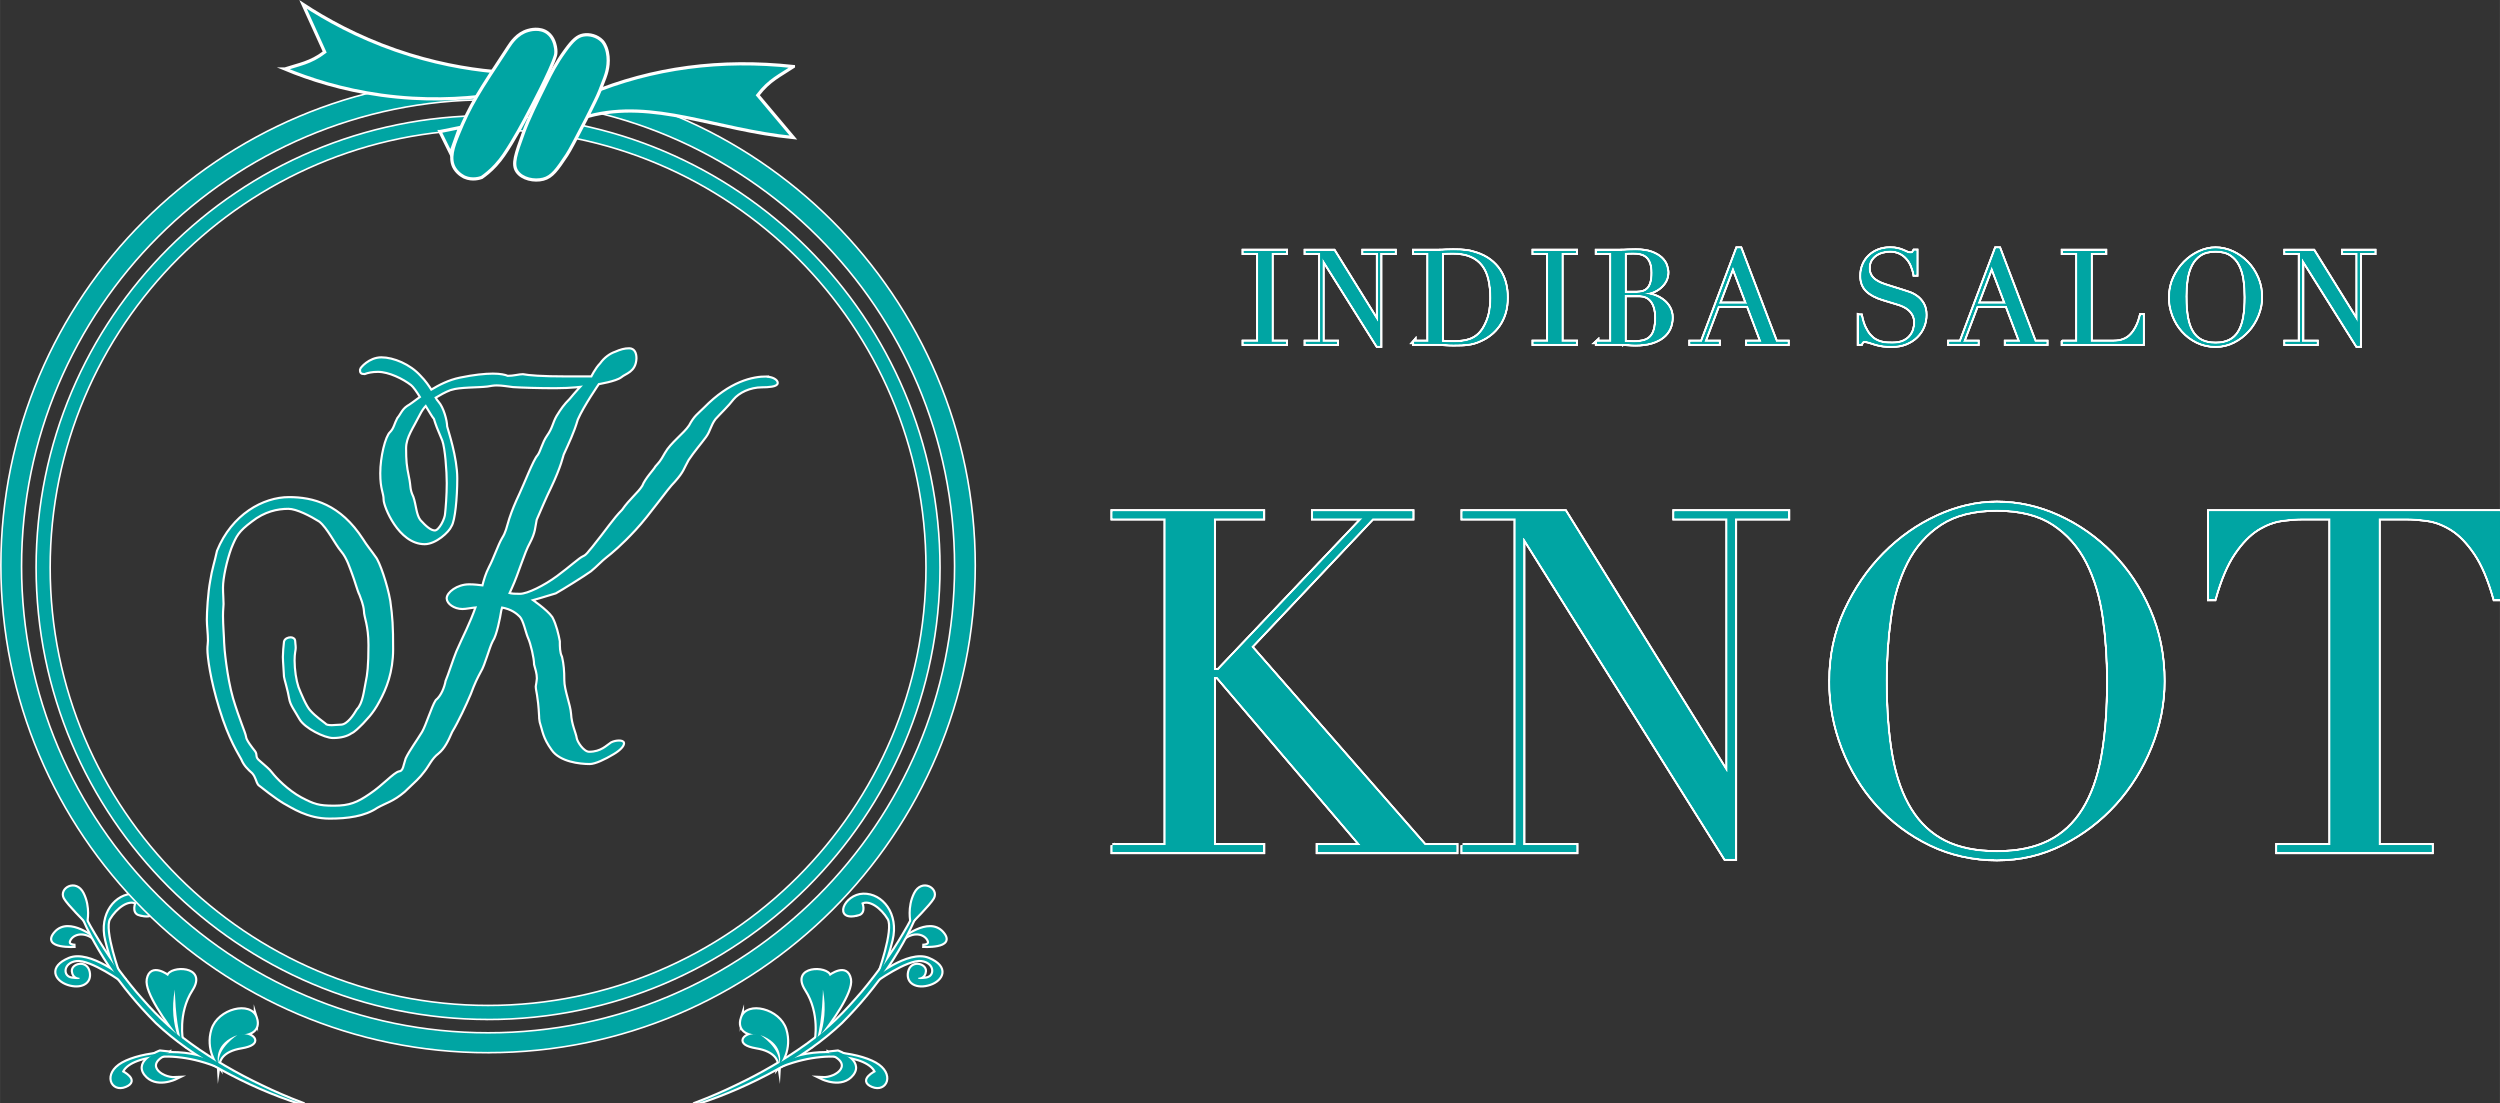 <?xml version="1.0" encoding="UTF-8"?><svg id="_ロゴデザイン" xmlns="http://www.w3.org/2000/svg" width="204.75mm" height="90.36mm" viewBox="0 0 580.38 256.14"><rect x="0" y="0" width="580.38" height="256.14" fill="#333333" stroke="none"/><path d="M288.77,79.38h3.36v-20.69h-3.36v-.42h9.74v.42h-3.36v20.69h3.36v.42h-9.74v-.42Z" fill="#00a5a3"/><path d="M303.17,79.38h3.36v-20.69h-3.36v-.42h6.47l10.23,16.49h.06v-16.06h-3.36v-.42h7.17v.42h-3.36v21.54h-.6l-12.74-20.3h-.06v19.45h3.36v.42h-7.17v-.42Z" fill="#00a5a3"/><path d="M328.31,79.38h3.36v-20.69h-3.36v-.42h5.63c.28,0,.56,0,.85-.01s.56-.03.85-.05c.28,0,.56,0,.85-.02.28,0,.56-.02.85-.02.6,0,1.14.01,1.62.03.47.02.92.06,1.33.11.41.05.81.12,1.18.21.37.09.77.21,1.2.35,1.23.4,2.29.94,3.19,1.62.9.68,1.63,1.46,2.21,2.34.58.89,1,1.86,1.27,2.9.27,1.05.41,2.15.41,3.3,0,1.33-.16,2.53-.48,3.59-.32,1.06-.77,2-1.33,2.81s-1.22,1.52-1.98,2.12c-.76.6-1.57,1.07-2.44,1.44-.48.22-.94.39-1.38.51-.43.12-.88.21-1.33.27-.45.06-.95.1-1.5.12-.54.02-1.17.03-1.88.03-.3,0-.63,0-.97-.02-.34-.01-.69-.03-1.03-.05-.34-.02-.68-.04-1.01-.05-.33-.01-.65-.02-.95-.02h-5.14v-.42ZM334.7,79.38c.34.04.74.07,1.2.09.45.02.95.03,1.5.03.69,0,1.37-.04,2.04-.11s1.32-.22,1.94-.45c.62-.23,1.19-.56,1.72-1s1.01-1,1.44-1.71c.64-1.09,1.09-2.2,1.35-3.34.25-1.14.38-2.38.38-3.74,0-1.59-.15-3.04-.45-4.34-.3-1.3-.8-2.41-1.5-3.33-.7-.92-1.62-1.63-2.77-2.13-1.15-.5-2.57-.76-4.27-.76-.5,0-.96.01-1.38.03s-.81.04-1.2.06v20.69Z" fill="#00a5a3"/><path d="M356.08,79.38h3.36v-20.69h-3.36v-.42h9.74v.42h-3.36v20.69h3.36v.42h-9.74v-.42Z" fill="#00a5a3"/><path d="M370.76,79.38h3.36v-20.69h-3.36v-.42h5.29c.3,0,.61,0,.92-.01.31,0,.63-.03.95-.05.32,0,.64,0,.94-.02s.6-.02.88-.02c1.47,0,2.68.18,3.63.53.95.35,1.69.79,2.24,1.3.54.51.92,1.07,1.12,1.66.2.6.3,1.13.3,1.62,0,.67-.15,1.28-.44,1.85-.29.56-.69,1.06-1.18,1.48s-1.06.77-1.71,1.03c-.65.26-1.32.43-2.03.51v.06c.73.06,1.47.22,2.22.47s1.44.6,2.06,1.06,1.11,1.01,1.5,1.68c.38.67.58,1.43.58,2.3s-.17,1.74-.51,2.5c-.34.76-.86,1.41-1.54,1.95s-1.55.97-2.6,1.29c-1.05.31-2.27.47-3.66.47-.28,0-.56,0-.83-.02-.27-.01-.56-.03-.86-.05-.3-.02-.62-.04-.94-.05-.32-.01-.67-.02-1.03-.02h-5.29v-.42ZM377.14,68.03h2.78c.56,0,1.08-.07,1.54-.21.46-.14.86-.39,1.2-.74.33-.35.59-.83.77-1.44.18-.61.27-1.37.27-2.3,0-1.05-.14-1.89-.41-2.53s-.63-1.11-1.06-1.44c-.43-.32-.92-.53-1.45-.64-.53-.1-1.06-.15-1.59-.15-.36,0-.73,0-1.1.02-.37.01-.69.04-.95.08v9.35ZM377.14,79.38c.24.02.51.05.8.08.29.03.71.05,1.26.05.95,0,1.76-.09,2.43-.27.68-.18,1.23-.5,1.66-.95.43-.45.75-1.05.95-1.8.2-.75.3-1.68.3-2.81,0-1.61-.34-2.88-1.03-3.81-.69-.93-1.7-1.39-3.06-1.39h-3.33v10.92Z" fill="#00a5a3"/><path d="M392.48,79.38h2.66l8.17-21.66h.73l8.23,21.66h2.69v.42h-9.32v-.42h3.36l-3.18-8.41h-7.02l-3.18,8.41h3.36v.42h-6.5v-.42ZM402.31,61.74l-3.33,8.8h6.66l-3.33-8.8Z" fill="#00a5a3"/><path d="M431.65,73.3h.33c.22,1.09.51,2.01.86,2.75s.74,1.36,1.16,1.84.87.86,1.33,1.12c.46.26.93.45,1.41.57.47.12.93.19,1.36.21.43.02.84.03,1.22.03,1.07,0,1.95-.16,2.63-.48.69-.32,1.23-.73,1.63-1.23.4-.49.69-1.03.85-1.6s.24-1.1.24-1.59c0-.71-.13-1.31-.39-1.82-.26-.5-.6-.93-1-1.29-.4-.35-.84-.64-1.32-.86-.47-.22-.92-.39-1.35-.51l-3.48-1.06c-1.63-.5-2.87-1.17-3.71-2-.84-.83-1.26-1.94-1.26-3.33,0-.91.16-1.75.48-2.53.32-.78.78-1.45,1.36-2.01.58-.56,1.29-1.01,2.1-1.33.82-.32,1.71-.48,2.68-.48.71,0,1.3.06,1.77.18.47.12.88.26,1.22.41.34.15.65.29.92.41.27.12.55.18.83.18.26,0,.44-.04.53-.11s.22-.25.38-.53h.42v5.48h-.36c-.12-.73-.33-1.43-.62-2.1-.29-.68-.67-1.27-1.14-1.78-.46-.51-1.02-.93-1.68-1.24-.66-.31-1.42-.47-2.28-.47-.48,0-1.02.07-1.6.2s-1.13.36-1.63.68c-.5.32-.92.75-1.26,1.27s-.5,1.19-.5,2c0,.65.13,1.19.39,1.65s.6.84,1.01,1.15c.41.31.88.57,1.39.79.51.21,1.03.4,1.56.56l3.66,1.15c.38.12.87.28,1.45.48.58.2,1.15.5,1.71.91.55.4,1.03.94,1.42,1.6.39.67.59,1.51.59,2.54,0,.95-.18,1.85-.53,2.71-.35.86-.86,1.61-1.53,2.27-.67.66-1.47,1.18-2.42,1.57-.95.39-2.02.59-3.21.59-.42,0-.8,0-1.12-.02-.32-.01-.63-.04-.91-.08s-.56-.09-.85-.14c-.28-.05-.6-.13-.94-.23-.4-.12-.84-.26-1.3-.42-.46-.16-.87-.24-1.21-.24-.3,0-.51.06-.62.18s-.21.28-.29.48h-.45v-6.5Z" fill="#00a5a3"/><path d="M452.56,79.38h2.66l8.17-21.66h.73l8.23,21.66h2.69v.42h-9.32v-.42h3.36l-3.18-8.41h-7.02l-3.18,8.41h3.36v.42h-6.5v-.42ZM462.39,61.74l-3.33,8.8h6.66l-3.33-8.8Z" fill="#00a5a3"/><path d="M478.94,79.38h3.36v-20.69h-3.36v-.42h9.74v.42h-3.36v20.69h5.38c1.77,0,3.17-.55,4.17-1.66,1.01-1.11,1.74-2.62,2.21-4.54h.33v6.63h-18.48v-.42Z" fill="#00a5a3"/><path d="M503.83,69c0-1.61.32-3.11.95-4.48s1.45-2.56,2.45-3.57c1-1.01,2.12-1.8,3.37-2.37,1.25-.57,2.5-.86,3.75-.86,1.33,0,2.63.29,3.89.86,1.26.58,2.38,1.37,3.37,2.37.99,1.01,1.78,2.2,2.37,3.57.6,1.37.89,2.86.89,4.48,0,1.41-.27,2.79-.82,4.14-.54,1.35-1.29,2.55-2.24,3.6-.95,1.05-2.06,1.9-3.34,2.54-1.28.65-2.66.97-4.13.97s-2.91-.31-4.21-.94-2.41-1.46-3.34-2.5c-.94-1.04-1.67-2.24-2.19-3.6-.52-1.36-.79-2.77-.79-4.22ZM507.31,69c0,1.81.12,3.4.36,4.75.24,1.35.65,2.48,1.21,3.39.56.91,1.29,1.58,2.18,2.03.89.44,1.99.67,3.3.67s2.38-.22,3.28-.67c.9-.44,1.63-1.12,2.19-2.03.56-.91.97-2.04,1.21-3.39.24-1.35.36-2.93.36-4.75,0-1.39-.09-2.74-.27-4.04s-.53-2.46-1.04-3.48c-.51-1.02-1.23-1.83-2.15-2.43-.92-.61-2.11-.91-3.59-.91s-2.67.3-3.59.91-1.63,1.42-2.15,2.43c-.51,1.02-.86,2.18-1.04,3.48s-.27,2.65-.27,4.04Z" fill="#00a5a3"/><path d="M530.61,79.38h3.36v-20.69h-3.36v-.42h6.47l10.23,16.49h.06v-16.06h-3.36v-.42h7.17v.42h-3.36v21.54h-.6l-12.74-20.3h-.06v19.45h3.36v.42h-7.17v-.42Z" fill="#00a5a3"/><path d="M258.33,196.23h12.32v-75.93h-12.32v-1.55h34.86v1.55h-11.43v35.3h1.11l33.53-35.3h-11.55v-1.55h22.98v1.55h-9.21l-28.2,29.86,40.3,46.07h7.33v1.55h-32.08v-1.55h9.99l-33.3-39.08h-.89v39.08h11.43v1.55h-34.86v-1.55Z" fill="#00a5a3"/><path d="M339.59,196.23h12.32v-75.93h-12.32v-1.55h23.76l37.52,60.5h.22v-58.95h-12.32v-1.55h26.31v1.55h-12.32v79.04h-2.22l-46.74-74.49h-.22v71.38h12.32v1.55h-26.31v-1.55Z" fill="#00a5a3"/><path d="M424.96,158.15c0-5.92,1.17-11.4,3.5-16.43,2.33-5.03,5.33-9.4,8.99-13.1,3.66-3.7,7.79-6.61,12.38-8.71,4.59-2.11,9.18-3.16,13.77-3.16,4.89,0,9.64,1.05,14.27,3.16,4.63,2.11,8.75,5.01,12.38,8.71,3.63,3.7,6.53,8.07,8.71,13.1,2.18,5.03,3.27,10.51,3.27,16.43,0,5.18-1,10.25-3,15.21-2,4.96-4.74,9.36-8.22,13.21-3.48,3.85-7.57,6.96-12.27,9.33-4.7,2.37-9.75,3.55-15.15,3.55s-10.7-1.15-15.43-3.44c-4.74-2.29-8.83-5.35-12.27-9.16-3.44-3.81-6.12-8.22-8.05-13.21-1.93-5-2.89-10.16-2.89-15.49ZM437.73,158.15c0,6.66.44,12.47,1.33,17.43.89,4.96,2.37,9.1,4.44,12.43,2.07,3.33,4.74,5.81,7.99,7.44,3.26,1.63,7.29,2.44,12.1,2.44s8.75-.81,12.05-2.44c3.29-1.63,5.98-4.11,8.05-7.44,2.07-3.33,3.55-7.47,4.44-12.43.89-4.96,1.33-10.77,1.33-17.43,0-5.11-.33-10.05-1-14.82-.67-4.77-1.94-9.03-3.83-12.77-1.89-3.74-4.52-6.72-7.88-8.94-3.37-2.22-7.75-3.33-13.16-3.33s-9.79,1.11-13.16,3.33c-3.37,2.22-5.99,5.2-7.88,8.94-1.89,3.74-3.16,7.99-3.83,12.77-.67,4.77-1,9.71-1,14.82Z" fill="#00a5a3"/><path d="M528.76,196.23h12.32v-75.93h-6.44c-1.48,0-3.15.13-5,.39-1.85.26-3.72.98-5.61,2.16-1.89,1.19-3.7,3.05-5.44,5.61-1.74,2.55-3.24,6.09-4.5,10.6h-1.22v-20.32h67.5v20.32h-1.22c-1.26-4.51-2.76-8.05-4.5-10.6-1.74-2.55-3.55-4.42-5.44-5.61-1.89-1.18-3.76-1.9-5.61-2.16-1.85-.26-3.52-.39-5-.39h-6.44v75.93h12.32v1.55h-35.75v-1.55Z" fill="#00a5a3"/><path d="M288.77,79.38h3.36v-20.69h-3.36v-.42h9.74v.42h-3.36v20.69h3.36v.42h-9.74v-.42Z" fill="none" stroke="#fff" stroke-miterlimit="10"/><path d="M303.17,79.38h3.36v-20.69h-3.36v-.42h6.47l10.23,16.49h.06v-16.06h-3.36v-.42h7.17v.42h-3.36v21.54h-.6l-12.74-20.3h-.06v19.45h3.36v.42h-7.17v-.42Z" fill="none" stroke="#fff" stroke-miterlimit="10"/><path d="M328.31,79.38h3.36v-20.69h-3.36v-.42h5.63c.28,0,.56,0,.85-.01s.56-.03.85-.05c.28,0,.56,0,.85-.02.28,0,.56-.02.85-.02.6,0,1.14.01,1.62.03.47.02.92.06,1.33.11.41.05.81.12,1.18.21.37.09.77.21,1.2.35,1.23.4,2.29.94,3.19,1.62.9.68,1.63,1.46,2.21,2.34.58.89,1,1.86,1.27,2.9.27,1.05.41,2.15.41,3.3,0,1.33-.16,2.53-.48,3.59-.32,1.06-.77,2-1.33,2.81s-1.22,1.52-1.98,2.12c-.76.6-1.57,1.07-2.44,1.44-.48.22-.94.39-1.38.51-.43.12-.88.21-1.33.27-.45.06-.95.1-1.5.12-.54.02-1.17.03-1.88.03-.3,0-.63,0-.97-.02-.34-.01-.69-.03-1.03-.05-.34-.02-.68-.04-1.01-.05-.33-.01-.65-.02-.95-.02h-5.14v-.42ZM334.7,79.38c.34.04.74.07,1.2.09.45.02.95.03,1.5.03.69,0,1.37-.04,2.04-.11s1.32-.22,1.94-.45c.62-.23,1.19-.56,1.72-1s1.01-1,1.44-1.71c.64-1.09,1.09-2.2,1.35-3.34.25-1.14.38-2.38.38-3.74,0-1.59-.15-3.04-.45-4.34-.3-1.3-.8-2.41-1.5-3.33-.7-.92-1.62-1.63-2.77-2.13-1.15-.5-2.57-.76-4.27-.76-.5,0-.96.01-1.38.03s-.81.04-1.2.06v20.69Z" fill="none" stroke="#fff" stroke-miterlimit="10"/><path d="M356.08,79.38h3.36v-20.69h-3.36v-.42h9.74v.42h-3.36v20.69h3.36v.42h-9.74v-.42Z" fill="none" stroke="#fff" stroke-miterlimit="10"/><path d="M370.76,79.38h3.36v-20.69h-3.36v-.42h5.29c.3,0,.61,0,.92-.01.31,0,.63-.03.95-.05.32,0,.64,0,.94-.02s.6-.02.88-.02c1.47,0,2.68.18,3.63.53.95.35,1.69.79,2.24,1.3.54.51.92,1.07,1.12,1.66.2.6.3,1.13.3,1.62,0,.67-.15,1.28-.44,1.85-.29.56-.69,1.06-1.18,1.48s-1.06.77-1.71,1.03c-.65.26-1.32.43-2.03.51v.06c.73.06,1.47.22,2.22.47s1.44.6,2.06,1.06,1.11,1.01,1.5,1.68c.38.67.58,1.43.58,2.3s-.17,1.74-.51,2.5c-.34.76-.86,1.41-1.54,1.95s-1.55.97-2.6,1.29c-1.05.31-2.27.47-3.66.47-.28,0-.56,0-.83-.02-.27-.01-.56-.03-.86-.05-.3-.02-.62-.04-.94-.05-.32-.01-.67-.02-1.03-.02h-5.29v-.42ZM377.14,68.03h2.78c.56,0,1.08-.07,1.54-.21.46-.14.86-.39,1.2-.74.33-.35.59-.83.77-1.44.18-.61.27-1.37.27-2.3,0-1.05-.14-1.89-.41-2.53s-.63-1.11-1.06-1.44c-.43-.32-.92-.53-1.45-.64-.53-.1-1.06-.15-1.59-.15-.36,0-.73,0-1.1.02-.37.01-.69.04-.95.08v9.35ZM377.14,79.38c.24.02.51.05.8.08.29.03.71.05,1.26.05.95,0,1.76-.09,2.43-.27.68-.18,1.23-.5,1.66-.95.43-.45.75-1.05.95-1.8.2-.75.3-1.68.3-2.81,0-1.61-.34-2.88-1.03-3.81-.69-.93-1.7-1.39-3.06-1.39h-3.33v10.92Z" fill="none" stroke="#fff" stroke-miterlimit="10"/><path d="M392.48,79.38h2.66l8.17-21.66h.73l8.23,21.66h2.69v.42h-9.32v-.42h3.36l-3.18-8.41h-7.02l-3.18,8.41h3.36v.42h-6.5v-.42ZM402.31,61.74l-3.33,8.8h6.66l-3.33-8.8Z" fill="none" stroke="#fff" stroke-miterlimit="10"/><path d="M431.65,73.3h.33c.22,1.09.51,2.01.86,2.75s.74,1.36,1.16,1.84.87.86,1.33,1.12c.46.26.93.45,1.41.57.47.12.93.19,1.36.21.43.02.84.03,1.22.03,1.07,0,1.95-.16,2.63-.48.69-.32,1.23-.73,1.63-1.23.4-.49.69-1.03.85-1.6s.24-1.1.24-1.59c0-.71-.13-1.31-.39-1.82-.26-.5-.6-.93-1-1.29-.4-.35-.84-.64-1.32-.86-.47-.22-.92-.39-1.35-.51l-3.48-1.06c-1.63-.5-2.87-1.17-3.71-2-.84-.83-1.26-1.94-1.26-3.33,0-.91.16-1.75.48-2.53.32-.78.78-1.45,1.36-2.01.58-.56,1.29-1.01,2.1-1.33.82-.32,1.71-.48,2.68-.48.71,0,1.3.06,1.77.18.47.12.88.26,1.22.41.34.15.65.29.92.41.27.12.55.18.83.18.26,0,.44-.04.53-.11s.22-.25.38-.53h.42v5.48h-.36c-.12-.73-.33-1.43-.62-2.1-.29-.68-.67-1.27-1.14-1.78-.46-.51-1.02-.93-1.68-1.24-.66-.31-1.42-.47-2.28-.47-.48,0-1.02.07-1.6.2s-1.13.36-1.63.68c-.5.32-.92.75-1.26,1.27s-.5,1.19-.5,2c0,.65.13,1.19.39,1.65s.6.84,1.01,1.15c.41.31.88.57,1.39.79.51.21,1.03.4,1.56.56l3.66,1.15c.38.12.87.28,1.45.48.58.2,1.15.5,1.71.91.55.4,1.03.94,1.42,1.6.39.67.59,1.51.59,2.54,0,.95-.18,1.85-.53,2.71-.35.86-.86,1.61-1.53,2.27-.67.66-1.47,1.18-2.42,1.57-.95.39-2.02.59-3.21.59-.42,0-.8,0-1.12-.02-.32-.01-.63-.04-.91-.08s-.56-.09-.85-.14c-.28-.05-.6-.13-.94-.23-.4-.12-.84-.26-1.3-.42-.46-.16-.87-.24-1.21-.24-.3,0-.51.06-.62.18s-.21.28-.29.48h-.45v-6.5Z" fill="none" stroke="#fff" stroke-miterlimit="10"/><path d="M452.56,79.38h2.66l8.17-21.66h.73l8.23,21.66h2.69v.42h-9.32v-.42h3.36l-3.18-8.41h-7.02l-3.18,8.41h3.36v.42h-6.5v-.42ZM462.39,61.74l-3.33,8.8h6.66l-3.33-8.8Z" fill="none" stroke="#fff" stroke-miterlimit="10"/><path d="M478.94,79.38h3.36v-20.69h-3.36v-.42h9.74v.42h-3.36v20.69h5.38c1.77,0,3.17-.55,4.17-1.66,1.01-1.11,1.74-2.62,2.21-4.54h.33v6.63h-18.48v-.42Z" fill="none" stroke="#fff" stroke-miterlimit="10"/><path d="M503.83,69c0-1.61.32-3.11.95-4.48s1.45-2.56,2.45-3.57c1-1.01,2.12-1.8,3.37-2.37,1.25-.57,2.5-.86,3.75-.86,1.33,0,2.63.29,3.89.86,1.26.58,2.38,1.37,3.37,2.37.99,1.01,1.78,2.2,2.37,3.57.6,1.37.89,2.86.89,4.48,0,1.41-.27,2.79-.82,4.14-.54,1.35-1.29,2.55-2.24,3.6-.95,1.05-2.06,1.9-3.34,2.54-1.28.65-2.66.97-4.13.97s-2.91-.31-4.21-.94-2.41-1.46-3.34-2.5c-.94-1.04-1.67-2.24-2.19-3.6-.52-1.36-.79-2.77-.79-4.22ZM507.31,69c0,1.81.12,3.4.36,4.75.24,1.35.65,2.48,1.21,3.39.56.91,1.29,1.58,2.18,2.03.89.44,1.99.67,3.3.67s2.38-.22,3.28-.67c.9-.44,1.63-1.12,2.19-2.03.56-.91.97-2.04,1.21-3.39.24-1.35.36-2.93.36-4.75,0-1.39-.09-2.74-.27-4.04s-.53-2.46-1.04-3.48c-.51-1.02-1.23-1.83-2.15-2.43-.92-.61-2.11-.91-3.59-.91s-2.67.3-3.59.91-1.63,1.42-2.15,2.43c-.51,1.02-.86,2.18-1.04,3.48s-.27,2.65-.27,4.04Z" fill="none" stroke="#fff" stroke-miterlimit="10"/><path d="M530.61,79.38h3.36v-20.69h-3.36v-.42h6.47l10.23,16.49h.06v-16.06h-3.36v-.42h7.17v.42h-3.36v21.54h-.6l-12.74-20.3h-.06v19.45h3.36v.42h-7.17v-.42Z" fill="none" stroke="#fff" stroke-miterlimit="10"/><path d="M288.77,79.38h3.36v-20.69h-3.36v-.42h9.74v.42h-3.36v20.69h3.36v.42h-9.74v-.42Z" fill="none" stroke="#fff" stroke-miterlimit="10"/><path d="M303.17,79.38h3.36v-20.69h-3.36v-.42h6.47l10.23,16.49h.06v-16.06h-3.36v-.42h7.17v.42h-3.36v21.54h-.6l-12.74-20.3h-.06v19.45h3.36v.42h-7.17v-.42Z" fill="none" stroke="#fff" stroke-miterlimit="10"/><path d="M328.31,79.38h3.36v-20.69h-3.36v-.42h5.63c.28,0,.56,0,.85-.01s.56-.03.85-.05c.28,0,.56,0,.85-.02.28,0,.56-.02.85-.02.6,0,1.14.01,1.62.03.47.02.92.06,1.33.11.41.05.81.12,1.18.21.37.09.77.21,1.2.35,1.23.4,2.29.94,3.19,1.62.9.68,1.63,1.46,2.21,2.34.58.89,1,1.86,1.27,2.9.27,1.05.41,2.15.41,3.3,0,1.33-.16,2.53-.48,3.59-.32,1.06-.77,2-1.33,2.81s-1.22,1.52-1.98,2.12c-.76.6-1.57,1.07-2.44,1.44-.48.22-.94.39-1.38.51-.43.12-.88.21-1.33.27-.45.06-.95.1-1.5.12-.54.02-1.17.03-1.88.03-.3,0-.63,0-.97-.02-.34-.01-.69-.03-1.03-.05-.34-.02-.68-.04-1.01-.05-.33-.01-.65-.02-.95-.02h-5.14v-.42ZM334.7,79.38c.34.04.74.07,1.2.09.45.02.95.03,1.5.03.69,0,1.37-.04,2.04-.11s1.32-.22,1.94-.45c.62-.23,1.19-.56,1.72-1s1.01-1,1.44-1.71c.64-1.09,1.09-2.2,1.35-3.34.25-1.14.38-2.38.38-3.74,0-1.59-.15-3.04-.45-4.34-.3-1.3-.8-2.41-1.5-3.33-.7-.92-1.62-1.63-2.77-2.13-1.15-.5-2.57-.76-4.27-.76-.5,0-.96.01-1.38.03s-.81.04-1.2.06v20.69Z" fill="none" stroke="#fff" stroke-miterlimit="10"/><path d="M356.08,79.38h3.36v-20.69h-3.36v-.42h9.74v.42h-3.36v20.69h3.36v.42h-9.74v-.42Z" fill="none" stroke="#fff" stroke-miterlimit="10"/><path d="M370.76,79.38h3.36v-20.69h-3.36v-.42h5.29c.3,0,.61,0,.92-.01.31,0,.63-.03.95-.05.32,0,.64,0,.94-.02s.6-.02.88-.02c1.47,0,2.68.18,3.63.53.95.35,1.69.79,2.24,1.3.54.51.92,1.07,1.12,1.66.2.6.3,1.13.3,1.62,0,.67-.15,1.28-.44,1.85-.29.56-.69,1.06-1.18,1.48s-1.06.77-1.71,1.03c-.65.26-1.32.43-2.03.51v.06c.73.06,1.47.22,2.22.47s1.44.6,2.06,1.06,1.11,1.01,1.5,1.68c.38.67.58,1.43.58,2.3s-.17,1.74-.51,2.5c-.34.76-.86,1.41-1.54,1.95s-1.55.97-2.6,1.29c-1.05.31-2.27.47-3.66.47-.28,0-.56,0-.83-.02-.27-.01-.56-.03-.86-.05-.3-.02-.62-.04-.94-.05-.32-.01-.67-.02-1.03-.02h-5.29v-.42ZM377.14,68.03h2.78c.56,0,1.08-.07,1.54-.21.46-.14.86-.39,1.2-.74.33-.35.59-.83.77-1.44.18-.61.27-1.37.27-2.3,0-1.05-.14-1.89-.41-2.53s-.63-1.11-1.06-1.44c-.43-.32-.92-.53-1.45-.64-.53-.1-1.06-.15-1.59-.15-.36,0-.73,0-1.1.02-.37.01-.69.04-.95.08v9.35ZM377.14,79.38c.24.02.51.05.8.08.29.03.71.05,1.26.05.95,0,1.76-.09,2.43-.27.68-.18,1.23-.5,1.66-.95.43-.45.75-1.05.95-1.8.2-.75.3-1.68.3-2.81,0-1.61-.34-2.88-1.03-3.81-.69-.93-1.7-1.39-3.06-1.39h-3.33v10.92Z" fill="none" stroke="#fff" stroke-miterlimit="10"/><path d="M392.48,79.38h2.66l8.17-21.66h.73l8.23,21.66h2.69v.42h-9.32v-.42h3.36l-3.18-8.41h-7.02l-3.18,8.41h3.36v.42h-6.5v-.42ZM402.31,61.74l-3.33,8.8h6.66l-3.33-8.8Z" fill="none" stroke="#fff" stroke-miterlimit="10"/><path d="M431.65,73.3h.33c.22,1.09.51,2.01.86,2.75s.74,1.36,1.16,1.84.87.86,1.33,1.12c.46.26.93.45,1.41.57.47.12.93.19,1.36.21.43.02.84.03,1.22.03,1.07,0,1.95-.16,2.63-.48.69-.32,1.23-.73,1.63-1.23.4-.49.69-1.03.85-1.6s.24-1.1.24-1.59c0-.71-.13-1.31-.39-1.82-.26-.5-.6-.93-1-1.29-.4-.35-.84-.64-1.32-.86-.47-.22-.92-.39-1.35-.51l-3.48-1.06c-1.63-.5-2.87-1.17-3.71-2-.84-.83-1.26-1.94-1.26-3.33,0-.91.16-1.75.48-2.53.32-.78.78-1.45,1.36-2.01.58-.56,1.29-1.01,2.1-1.33.82-.32,1.71-.48,2.68-.48.71,0,1.3.06,1.77.18.47.12.88.26,1.22.41.34.15.65.29.92.41.27.12.55.18.83.18.26,0,.44-.04.53-.11s.22-.25.38-.53h.42v5.48h-.36c-.12-.73-.33-1.43-.62-2.1-.29-.68-.67-1.27-1.14-1.78-.46-.51-1.02-.93-1.68-1.24-.66-.31-1.42-.47-2.28-.47-.48,0-1.02.07-1.6.2s-1.13.36-1.63.68c-.5.32-.92.75-1.26,1.27s-.5,1.19-.5,2c0,.65.13,1.19.39,1.65s.6.84,1.01,1.15c.41.31.88.57,1.39.79.51.21,1.03.4,1.56.56l3.66,1.15c.38.12.87.28,1.45.48.58.2,1.15.5,1.71.91.55.4,1.03.94,1.42,1.6.39.67.59,1.51.59,2.54,0,.95-.18,1.85-.53,2.71-.35.86-.86,1.61-1.53,2.27-.67.66-1.47,1.18-2.42,1.57-.95.39-2.02.59-3.21.59-.42,0-.8,0-1.12-.02-.32-.01-.63-.04-.91-.08s-.56-.09-.85-.14c-.28-.05-.6-.13-.94-.23-.4-.12-.84-.26-1.3-.42-.46-.16-.87-.24-1.21-.24-.3,0-.51.06-.62.18s-.21.28-.29.48h-.45v-6.5Z" fill="none" stroke="#fff" stroke-miterlimit="10"/><path d="M452.56,79.38h2.66l8.17-21.66h.73l8.23,21.66h2.69v.42h-9.32v-.42h3.36l-3.18-8.41h-7.02l-3.18,8.41h3.36v.42h-6.5v-.42ZM462.39,61.74l-3.33,8.8h6.66l-3.33-8.8Z" fill="none" stroke="#fff" stroke-miterlimit="10"/><path d="M478.94,79.38h3.36v-20.69h-3.36v-.42h9.74v.42h-3.36v20.69h5.38c1.77,0,3.17-.55,4.17-1.66,1.01-1.11,1.74-2.62,2.21-4.54h.33v6.63h-18.48v-.42Z" fill="none" stroke="#fff" stroke-miterlimit="10"/><path d="M503.83,69c0-1.61.32-3.11.95-4.48s1.45-2.56,2.45-3.57c1-1.01,2.12-1.8,3.37-2.37,1.25-.57,2.5-.86,3.75-.86,1.33,0,2.63.29,3.89.86,1.26.58,2.38,1.37,3.37,2.37.99,1.01,1.78,2.2,2.37,3.57.6,1.37.89,2.86.89,4.48,0,1.41-.27,2.79-.82,4.14-.54,1.35-1.29,2.55-2.24,3.6-.95,1.05-2.06,1.9-3.34,2.54-1.28.65-2.66.97-4.13.97s-2.91-.31-4.21-.94-2.41-1.46-3.34-2.5c-.94-1.04-1.67-2.24-2.19-3.6-.52-1.36-.79-2.77-.79-4.22ZM507.31,69c0,1.81.12,3.4.36,4.75.24,1.35.65,2.48,1.21,3.39.56.91,1.29,1.58,2.18,2.03.89.44,1.99.67,3.3.67s2.38-.22,3.28-.67c.9-.44,1.63-1.12,2.19-2.03.56-.91.97-2.04,1.21-3.39.24-1.35.36-2.93.36-4.75,0-1.39-.09-2.74-.27-4.04s-.53-2.46-1.04-3.48c-.51-1.02-1.23-1.83-2.15-2.43-.92-.61-2.11-.91-3.59-.91s-2.67.3-3.59.91-1.63,1.42-2.15,2.43c-.51,1.02-.86,2.18-1.04,3.48s-.27,2.65-.27,4.04Z" fill="none" stroke="#fff" stroke-miterlimit="10"/><path d="M530.61,79.38h3.36v-20.69h-3.36v-.42h6.47l10.23,16.49h.06v-16.06h-3.36v-.42h7.17v.42h-3.36v21.54h-.6l-12.74-20.3h-.06v19.45h3.36v.42h-7.17v-.42Z" fill="none" stroke="#fff" stroke-miterlimit="10"/><path d="M288.77,79.38h3.36v-20.69h-3.36v-.42h9.74v.42h-3.36v20.69h3.36v.42h-9.74v-.42Z" fill="none" stroke="#fff" stroke-miterlimit="10"/><path d="M303.17,79.38h3.36v-20.69h-3.36v-.42h6.47l10.23,16.49h.06v-16.06h-3.36v-.42h7.17v.42h-3.36v21.54h-.6l-12.74-20.3h-.06v19.45h3.36v.42h-7.17v-.42Z" fill="none" stroke="#fff" stroke-miterlimit="10"/><path d="M328.31,79.38h3.36v-20.69h-3.36v-.42h5.63c.28,0,.56,0,.85-.01s.56-.03.85-.05c.28,0,.56,0,.85-.02.28,0,.56-.02.85-.02.6,0,1.14.01,1.62.03.47.02.92.06,1.33.11.41.05.81.12,1.18.21.37.09.77.21,1.2.35,1.23.4,2.29.94,3.19,1.62.9.68,1.63,1.46,2.21,2.34.58.89,1,1.86,1.27,2.9.27,1.05.41,2.15.41,3.3,0,1.33-.16,2.53-.48,3.59-.32,1.06-.77,2-1.33,2.81s-1.22,1.52-1.98,2.12c-.76.6-1.57,1.07-2.44,1.44-.48.22-.94.39-1.38.51-.43.12-.88.21-1.33.27-.45.06-.95.1-1.5.12-.54.02-1.17.03-1.88.03-.3,0-.63,0-.97-.02-.34-.01-.69-.03-1.03-.05-.34-.02-.68-.04-1.01-.05-.33-.01-.65-.02-.95-.02h-5.14v-.42ZM334.7,79.38c.34.04.74.07,1.2.09.45.02.95.03,1.5.03.69,0,1.37-.04,2.04-.11s1.32-.22,1.94-.45c.62-.23,1.19-.56,1.72-1s1.01-1,1.44-1.71c.64-1.09,1.09-2.2,1.35-3.34.25-1.14.38-2.38.38-3.74,0-1.59-.15-3.04-.45-4.34-.3-1.3-.8-2.41-1.5-3.33-.7-.92-1.62-1.63-2.77-2.13-1.15-.5-2.57-.76-4.27-.76-.5,0-.96.01-1.38.03s-.81.04-1.2.06v20.69Z" fill="none" stroke="#fff" stroke-miterlimit="10"/><path d="M356.08,79.38h3.36v-20.69h-3.36v-.42h9.74v.42h-3.36v20.69h3.36v.42h-9.74v-.42Z" fill="none" stroke="#fff" stroke-miterlimit="10"/><path d="M370.76,79.38h3.36v-20.69h-3.36v-.42h5.29c.3,0,.61,0,.92-.01.31,0,.63-.03.95-.05.32,0,.64,0,.94-.02s.6-.02.88-.02c1.47,0,2.68.18,3.63.53.95.35,1.69.79,2.24,1.3.54.51.92,1.07,1.12,1.66.2.6.3,1.13.3,1.62,0,.67-.15,1.28-.44,1.85-.29.56-.69,1.06-1.18,1.48s-1.06.77-1.71,1.03c-.65.26-1.32.43-2.03.51v.06c.73.06,1.47.22,2.22.47s1.44.6,2.06,1.06,1.11,1.01,1.5,1.68c.38.67.58,1.43.58,2.3s-.17,1.74-.51,2.5c-.34.76-.86,1.41-1.54,1.95s-1.55.97-2.6,1.29c-1.05.31-2.27.47-3.66.47-.28,0-.56,0-.83-.02-.27-.01-.56-.03-.86-.05-.3-.02-.62-.04-.94-.05-.32-.01-.67-.02-1.03-.02h-5.29v-.42ZM377.14,68.03h2.78c.56,0,1.08-.07,1.54-.21.46-.14.86-.39,1.2-.74.33-.35.59-.83.77-1.44.18-.61.27-1.37.27-2.3,0-1.05-.14-1.89-.41-2.53s-.63-1.11-1.06-1.44c-.43-.32-.92-.53-1.45-.64-.53-.1-1.06-.15-1.59-.15-.36,0-.73,0-1.1.02-.37.01-.69.04-.95.08v9.35ZM377.14,79.38c.24.02.51.05.8.08.29.03.71.05,1.26.05.95,0,1.76-.09,2.43-.27.68-.18,1.23-.5,1.66-.95.43-.45.75-1.05.95-1.8.2-.75.3-1.68.3-2.81,0-1.61-.34-2.88-1.03-3.81-.69-.93-1.7-1.39-3.06-1.39h-3.33v10.92Z" fill="none" stroke="#fff" stroke-miterlimit="10"/><path d="M392.48,79.38h2.66l8.17-21.66h.73l8.23,21.66h2.69v.42h-9.32v-.42h3.36l-3.18-8.41h-7.02l-3.18,8.41h3.36v.42h-6.5v-.42ZM402.31,61.74l-3.33,8.8h6.66l-3.33-8.8Z" fill="none" stroke="#fff" stroke-miterlimit="10"/><path d="M431.65,73.3h.33c.22,1.09.51,2.01.86,2.75s.74,1.36,1.16,1.84.87.86,1.33,1.12c.46.26.93.45,1.41.57.47.12.93.19,1.36.21.43.02.84.03,1.22.03,1.07,0,1.95-.16,2.63-.48.69-.32,1.23-.73,1.63-1.23.4-.49.69-1.03.85-1.6s.24-1.1.24-1.59c0-.71-.13-1.31-.39-1.82-.26-.5-.6-.93-1-1.29-.4-.35-.84-.64-1.32-.86-.47-.22-.92-.39-1.35-.51l-3.48-1.06c-1.63-.5-2.87-1.17-3.71-2-.84-.83-1.26-1.94-1.26-3.33,0-.91.16-1.75.48-2.53.32-.78.78-1.45,1.36-2.01.58-.56,1.29-1.01,2.1-1.33.82-.32,1.71-.48,2.68-.48.71,0,1.3.06,1.77.18.47.12.88.26,1.22.41.34.15.65.29.92.41.27.12.55.18.83.18.26,0,.44-.04.53-.11s.22-.25.38-.53h.42v5.48h-.36c-.12-.73-.33-1.43-.62-2.1-.29-.68-.67-1.27-1.14-1.78-.46-.51-1.02-.93-1.68-1.24-.66-.31-1.42-.47-2.28-.47-.48,0-1.02.07-1.6.2s-1.13.36-1.63.68c-.5.32-.92.75-1.26,1.27s-.5,1.19-.5,2c0,.65.13,1.19.39,1.65s.6.84,1.01,1.15c.41.31.88.57,1.39.79.51.21,1.03.4,1.56.56l3.66,1.15c.38.12.87.28,1.45.48.58.2,1.15.5,1.71.91.55.4,1.03.94,1.42,1.6.39.67.59,1.51.59,2.54,0,.95-.18,1.85-.53,2.71-.35.86-.86,1.61-1.53,2.27-.67.66-1.47,1.18-2.42,1.57-.95.39-2.02.59-3.21.59-.42,0-.8,0-1.12-.02-.32-.01-.63-.04-.91-.08s-.56-.09-.85-.14c-.28-.05-.6-.13-.94-.23-.4-.12-.84-.26-1.3-.42-.46-.16-.87-.24-1.21-.24-.3,0-.51.06-.62.18s-.21.28-.29.48h-.45v-6.5Z" fill="none" stroke="#fff" stroke-miterlimit="10"/><path d="M452.56,79.38h2.66l8.17-21.66h.73l8.23,21.66h2.69v.42h-9.32v-.42h3.36l-3.18-8.41h-7.02l-3.18,8.41h3.36v.42h-6.5v-.42ZM462.39,61.74l-3.33,8.8h6.66l-3.33-8.8Z" fill="none" stroke="#fff" stroke-miterlimit="10"/><path d="M478.94,79.38h3.36v-20.69h-3.36v-.42h9.74v.42h-3.36v20.69h5.38c1.77,0,3.17-.55,4.17-1.66,1.01-1.11,1.74-2.62,2.21-4.54h.33v6.63h-18.48v-.42Z" fill="none" stroke="#fff" stroke-miterlimit="10"/><path d="M503.83,69c0-1.61.32-3.11.95-4.48s1.45-2.56,2.45-3.57c1-1.01,2.12-1.8,3.37-2.37,1.25-.57,2.5-.86,3.75-.86,1.33,0,2.63.29,3.89.86,1.26.58,2.38,1.37,3.37,2.37.99,1.01,1.78,2.2,2.37,3.57.6,1.37.89,2.86.89,4.48,0,1.41-.27,2.79-.82,4.14-.54,1.35-1.29,2.55-2.24,3.6-.95,1.05-2.06,1.9-3.34,2.54-1.28.65-2.66.97-4.13.97s-2.91-.31-4.21-.94-2.41-1.46-3.34-2.5c-.94-1.04-1.67-2.24-2.19-3.6-.52-1.36-.79-2.77-.79-4.22ZM507.31,69c0,1.81.12,3.4.36,4.75.24,1.35.65,2.48,1.21,3.39.56.91,1.29,1.58,2.18,2.03.89.44,1.99.67,3.3.67s2.38-.22,3.28-.67c.9-.44,1.63-1.12,2.19-2.03.56-.91.97-2.04,1.21-3.39.24-1.35.36-2.93.36-4.75,0-1.39-.09-2.74-.27-4.04s-.53-2.46-1.04-3.48c-.51-1.02-1.23-1.83-2.15-2.43-.92-.61-2.11-.91-3.59-.91s-2.67.3-3.59.91-1.63,1.42-2.15,2.43c-.51,1.02-.86,2.18-1.04,3.48s-.27,2.65-.27,4.04Z" fill="none" stroke="#fff" stroke-miterlimit="10"/><path d="M530.61,79.38h3.36v-20.69h-3.36v-.42h6.47l10.23,16.49h.06v-16.06h-3.36v-.42h7.17v.42h-3.36v21.54h-.6l-12.74-20.3h-.06v19.45h3.36v.42h-7.17v-.42Z" fill="none" stroke="#fff" stroke-miterlimit="10"/><path d="M258.33,196.23h12.32v-75.93h-12.32v-1.55h34.86v1.55h-11.43v35.3h1.11l33.53-35.3h-11.55v-1.55h22.98v1.55h-9.21l-28.2,29.86,40.3,46.07h7.33v1.55h-32.08v-1.55h9.99l-33.3-39.08h-.89v39.08h11.43v1.55h-34.86v-1.55Z" fill="none" stroke="#fff" stroke-miterlimit="10"/><path d="M339.59,196.23h12.32v-75.93h-12.32v-1.55h23.76l37.52,60.5h.22v-58.95h-12.32v-1.55h26.31v1.55h-12.32v79.04h-2.22l-46.74-74.49h-.22v71.38h12.32v1.55h-26.31v-1.55Z" fill="none" stroke="#fff" stroke-miterlimit="10"/><path d="M424.96,158.15c0-5.92,1.17-11.4,3.5-16.43,2.33-5.03,5.33-9.4,8.99-13.1,3.66-3.7,7.79-6.61,12.38-8.71,4.59-2.11,9.18-3.16,13.77-3.16,4.89,0,9.64,1.05,14.27,3.16,4.63,2.11,8.75,5.01,12.38,8.71,3.63,3.7,6.53,8.07,8.71,13.1,2.18,5.03,3.27,10.51,3.27,16.43,0,5.18-1,10.25-3,15.21-2,4.96-4.74,9.36-8.22,13.21-3.48,3.85-7.57,6.96-12.27,9.33-4.7,2.37-9.75,3.55-15.15,3.55s-10.7-1.15-15.43-3.44c-4.74-2.29-8.83-5.35-12.27-9.16-3.44-3.81-6.12-8.22-8.05-13.21-1.93-5-2.89-10.16-2.89-15.49ZM437.73,158.15c0,6.66.44,12.47,1.33,17.43.89,4.96,2.37,9.1,4.44,12.43,2.07,3.33,4.74,5.81,7.99,7.44,3.26,1.63,7.29,2.44,12.1,2.44s8.75-.81,12.05-2.44c3.29-1.63,5.98-4.11,8.05-7.44,2.07-3.33,3.55-7.47,4.44-12.43.89-4.96,1.33-10.77,1.33-17.43,0-5.11-.33-10.05-1-14.82-.67-4.77-1.94-9.03-3.83-12.77-1.89-3.74-4.52-6.72-7.88-8.94-3.37-2.22-7.75-3.33-13.16-3.33s-9.79,1.11-13.16,3.33c-3.37,2.22-5.99,5.2-7.88,8.94-1.89,3.74-3.16,7.99-3.83,12.77-.67,4.77-1,9.71-1,14.82Z" fill="none" stroke="#fff" stroke-miterlimit="10"/><path d="M528.76,196.23h12.32v-75.93h-6.44c-1.48,0-3.15.13-5,.39-1.85.26-3.72.98-5.61,2.16-1.89,1.19-3.7,3.05-5.44,5.61-1.74,2.55-3.24,6.09-4.5,10.6h-1.22v-20.32h67.5v20.32h-1.22c-1.26-4.51-2.76-8.05-4.5-10.6-1.74-2.55-3.55-4.42-5.44-5.61-1.89-1.18-3.76-1.9-5.61-2.16-1.85-.26-3.52-.39-5-.39h-6.44v75.93h12.32v1.55h-35.75v-1.55Z" fill="none" stroke="#fff" stroke-miterlimit="10"/><path d="M258.33,196.23h12.32v-75.93h-12.32v-1.55h34.86v1.55h-11.43v35.3h1.11l33.53-35.3h-11.55v-1.55h22.98v1.55h-9.21l-28.2,29.86,40.3,46.07h7.33v1.55h-32.08v-1.55h9.99l-33.3-39.08h-.89v39.08h11.43v1.55h-34.86v-1.55Z" fill="none" stroke="#fff" stroke-miterlimit="10"/><path d="M339.59,196.23h12.32v-75.93h-12.32v-1.55h23.76l37.52,60.5h.22v-58.95h-12.32v-1.55h26.31v1.55h-12.32v79.04h-2.22l-46.74-74.49h-.22v71.38h12.32v1.55h-26.31v-1.55Z" fill="none" stroke="#fff" stroke-miterlimit="10"/><path d="M424.96,158.15c0-5.92,1.17-11.4,3.5-16.43,2.33-5.03,5.33-9.4,8.99-13.1,3.66-3.7,7.79-6.61,12.38-8.71,4.59-2.11,9.18-3.16,13.77-3.16,4.89,0,9.64,1.05,14.27,3.16,4.63,2.11,8.75,5.01,12.38,8.71,3.63,3.7,6.53,8.07,8.71,13.1,2.18,5.03,3.27,10.51,3.27,16.43,0,5.18-1,10.25-3,15.21-2,4.96-4.74,9.36-8.22,13.21-3.48,3.85-7.57,6.96-12.27,9.33-4.7,2.37-9.75,3.55-15.15,3.55s-10.7-1.15-15.43-3.44c-4.74-2.29-8.83-5.35-12.27-9.16-3.44-3.81-6.12-8.22-8.05-13.21-1.93-5-2.89-10.16-2.89-15.49ZM437.73,158.15c0,6.66.44,12.47,1.33,17.43.89,4.96,2.37,9.1,4.44,12.43,2.07,3.33,4.74,5.81,7.99,7.44,3.26,1.63,7.29,2.44,12.1,2.44s8.75-.81,12.05-2.44c3.29-1.63,5.98-4.11,8.05-7.44,2.07-3.33,3.55-7.47,4.44-12.43.89-4.96,1.33-10.77,1.33-17.43,0-5.11-.33-10.05-1-14.82-.67-4.77-1.94-9.03-3.83-12.77-1.89-3.74-4.52-6.72-7.88-8.94-3.37-2.22-7.75-3.33-13.16-3.33s-9.79,1.11-13.16,3.33c-3.37,2.22-5.99,5.2-7.88,8.94-1.89,3.74-3.16,7.99-3.83,12.77-.67,4.77-1,9.71-1,14.82Z" fill="none" stroke="#fff" stroke-miterlimit="10"/><path d="M528.76,196.23h12.32v-75.93h-6.44c-1.48,0-3.15.13-5,.39-1.85.26-3.72.98-5.61,2.16-1.89,1.19-3.7,3.05-5.44,5.61-1.74,2.55-3.24,6.09-4.5,10.6h-1.22v-20.32h67.5v20.32h-1.22c-1.26-4.51-2.76-8.05-4.5-10.6-1.74-2.55-3.55-4.42-5.44-5.61-1.89-1.18-3.76-1.9-5.61-2.16-1.85-.26-3.52-.39-5-.39h-6.44v75.93h12.32v1.55h-35.75v-1.55Z" fill="none" stroke="#fff" stroke-miterlimit="10"/><path d="M258.33,196.23h12.32v-75.93h-12.32v-1.55h34.86v1.55h-11.43v35.3h1.11l33.53-35.3h-11.55v-1.55h22.98v1.55h-9.21l-28.2,29.86,40.3,46.07h7.33v1.55h-32.08v-1.55h9.99l-33.3-39.08h-.89v39.08h11.43v1.55h-34.86v-1.55Z" fill="none" stroke="#fff" stroke-miterlimit="10"/><path d="M339.59,196.23h12.32v-75.93h-12.32v-1.55h23.76l37.52,60.5h.22v-58.95h-12.32v-1.55h26.31v1.55h-12.32v79.04h-2.22l-46.74-74.49h-.22v71.38h12.32v1.55h-26.31v-1.55Z" fill="none" stroke="#fff" stroke-miterlimit="10"/><path d="M424.96,158.15c0-5.92,1.17-11.4,3.5-16.43,2.33-5.03,5.33-9.4,8.99-13.1,3.66-3.7,7.79-6.61,12.38-8.71,4.59-2.11,9.18-3.16,13.77-3.16,4.89,0,9.64,1.05,14.27,3.16,4.63,2.11,8.75,5.01,12.38,8.71,3.63,3.7,6.53,8.07,8.71,13.1,2.18,5.03,3.27,10.51,3.27,16.43,0,5.18-1,10.25-3,15.21-2,4.96-4.74,9.36-8.22,13.21-3.48,3.85-7.57,6.96-12.27,9.33-4.7,2.37-9.75,3.55-15.15,3.55s-10.7-1.15-15.43-3.44c-4.74-2.29-8.83-5.35-12.27-9.16-3.44-3.81-6.12-8.22-8.05-13.21-1.93-5-2.89-10.16-2.89-15.49ZM437.73,158.15c0,6.66.44,12.47,1.33,17.43.89,4.96,2.37,9.1,4.44,12.43,2.07,3.33,4.74,5.81,7.99,7.44,3.26,1.63,7.29,2.44,12.1,2.44s8.75-.81,12.05-2.44c3.29-1.63,5.98-4.11,8.05-7.44,2.07-3.33,3.55-7.47,4.44-12.43.89-4.96,1.33-10.77,1.33-17.43,0-5.11-.33-10.05-1-14.82-.67-4.77-1.94-9.03-3.83-12.77-1.89-3.74-4.52-6.72-7.88-8.94-3.37-2.22-7.75-3.33-13.16-3.33s-9.79,1.11-13.16,3.33c-3.37,2.22-5.99,5.2-7.88,8.94-1.89,3.74-3.16,7.99-3.83,12.77-.67,4.77-1,9.71-1,14.82Z" fill="none" stroke="#fff" stroke-miterlimit="10"/><path d="M528.76,196.23h12.32v-75.93h-6.44c-1.48,0-3.15.13-5,.39-1.85.26-3.72.98-5.61,2.16-1.89,1.19-3.7,3.05-5.44,5.61-1.74,2.55-3.24,6.09-4.5,10.6h-1.22v-20.32h67.5v20.32h-1.22c-1.26-4.51-2.76-8.05-4.5-10.6-1.74-2.55-3.55-4.42-5.44-5.61-1.89-1.18-3.76-1.9-5.61-2.16-1.85-.26-3.52-.39-5-.39h-6.44v75.93h12.32v1.55h-35.75v-1.55Z" fill="none" stroke="#fff" stroke-miterlimit="10"/><path d="M288.77,79.38h3.36v-20.69h-3.36v-.42h9.74v.42h-3.36v20.69h3.36v.42h-9.74v-.42Z" fill="#00a5a3"/><path d="M303.17,79.38h3.36v-20.69h-3.36v-.42h6.47l10.23,16.49h.06v-16.06h-3.36v-.42h7.17v.42h-3.36v21.54h-.6l-12.74-20.3h-.06v19.45h3.36v.42h-7.17v-.42Z" fill="#00a5a3"/><path d="M328.31,79.38h3.36v-20.69h-3.36v-.42h5.63c.28,0,.56,0,.85-.01s.56-.03.85-.05c.28,0,.56,0,.85-.02.28,0,.56-.02.85-.02.6,0,1.14.01,1.62.03.47.02.92.06,1.33.11.41.05.81.12,1.18.21.37.09.77.21,1.2.35,1.23.4,2.29.94,3.19,1.62.9.68,1.63,1.46,2.21,2.34.58.89,1,1.86,1.27,2.9.27,1.05.41,2.15.41,3.3,0,1.33-.16,2.53-.48,3.59-.32,1.06-.77,2-1.33,2.81s-1.22,1.52-1.98,2.12c-.76.6-1.57,1.07-2.44,1.44-.48.22-.94.39-1.38.51-.43.12-.88.21-1.33.27-.45.06-.95.1-1.5.12-.54.02-1.17.03-1.88.03-.3,0-.63,0-.97-.02-.34-.01-.69-.03-1.03-.05-.34-.02-.68-.04-1.01-.05-.33-.01-.65-.02-.95-.02h-5.14v-.42ZM334.7,79.38c.34.04.74.07,1.2.09.45.02.95.03,1.5.03.69,0,1.37-.04,2.04-.11s1.32-.22,1.94-.45c.62-.23,1.19-.56,1.72-1s1.01-1,1.44-1.71c.64-1.09,1.09-2.2,1.35-3.34.25-1.14.38-2.38.38-3.74,0-1.59-.15-3.04-.45-4.34-.3-1.3-.8-2.41-1.5-3.33-.7-.92-1.62-1.63-2.77-2.13-1.15-.5-2.57-.76-4.27-.76-.5,0-.96.01-1.38.03s-.81.04-1.2.06v20.69Z" fill="#00a5a3"/><path d="M356.08,79.38h3.36v-20.69h-3.36v-.42h9.74v.42h-3.36v20.69h3.36v.42h-9.74v-.42Z" fill="#00a5a3"/><path d="M370.76,79.38h3.36v-20.69h-3.36v-.42h5.29c.3,0,.61,0,.92-.01.31,0,.63-.03.95-.05.32,0,.64,0,.94-.02s.6-.02.88-.02c1.47,0,2.68.18,3.63.53.95.35,1.69.79,2.24,1.3.54.51.92,1.07,1.12,1.66.2.6.3,1.13.3,1.62,0,.67-.15,1.28-.44,1.85-.29.56-.69,1.06-1.18,1.48s-1.06.77-1.71,1.03c-.65.26-1.32.43-2.03.51v.06c.73.06,1.47.22,2.22.47s1.44.6,2.06,1.06,1.11,1.01,1.5,1.68c.38.67.58,1.43.58,2.3s-.17,1.74-.51,2.5c-.34.76-.86,1.41-1.54,1.95s-1.55.97-2.6,1.29c-1.05.31-2.27.47-3.66.47-.28,0-.56,0-.83-.02-.27-.01-.56-.03-.86-.05-.3-.02-.62-.04-.94-.05-.32-.01-.67-.02-1.03-.02h-5.29v-.42ZM377.14,68.03h2.78c.56,0,1.08-.07,1.54-.21.46-.14.86-.39,1.2-.74.33-.35.59-.83.77-1.44.18-.61.27-1.37.27-2.3,0-1.05-.14-1.89-.41-2.53s-.63-1.11-1.06-1.44c-.43-.32-.92-.53-1.45-.64-.53-.1-1.06-.15-1.59-.15-.36,0-.73,0-1.1.02-.37.01-.69.04-.95.08v9.35ZM377.14,79.38c.24.02.51.05.8.08.29.03.71.05,1.26.05.95,0,1.76-.09,2.43-.27.68-.18,1.23-.5,1.66-.95.43-.45.75-1.05.95-1.8.2-.75.3-1.68.3-2.81,0-1.61-.34-2.88-1.03-3.81-.69-.93-1.7-1.39-3.06-1.39h-3.33v10.92Z" fill="#00a5a3"/><path d="M392.48,79.38h2.66l8.17-21.66h.73l8.23,21.66h2.69v.42h-9.32v-.42h3.36l-3.18-8.41h-7.02l-3.18,8.41h3.36v.42h-6.5v-.42ZM402.31,61.74l-3.33,8.8h6.66l-3.33-8.8Z" fill="#00a5a3"/><path d="M431.65,73.3h.33c.22,1.09.51,2.01.86,2.75s.74,1.36,1.16,1.84.87.86,1.33,1.12c.46.26.93.45,1.41.57.47.12.93.19,1.36.21.43.02.84.03,1.22.03,1.07,0,1.95-.16,2.63-.48.69-.32,1.23-.73,1.63-1.23.4-.49.69-1.03.85-1.6s.24-1.1.24-1.59c0-.71-.13-1.31-.39-1.82-.26-.5-.6-.93-1-1.29-.4-.35-.84-.64-1.32-.86-.47-.22-.92-.39-1.35-.51l-3.48-1.06c-1.63-.5-2.87-1.17-3.71-2-.84-.83-1.26-1.94-1.26-3.33,0-.91.16-1.75.48-2.53.32-.78.78-1.45,1.36-2.01.58-.56,1.29-1.01,2.1-1.33.82-.32,1.71-.48,2.68-.48.71,0,1.3.06,1.77.18.47.12.88.26,1.22.41.34.15.65.29.92.41.27.12.55.18.83.18.26,0,.44-.04.53-.11s.22-.25.38-.53h.42v5.48h-.36c-.12-.73-.33-1.43-.62-2.1-.29-.68-.67-1.27-1.14-1.78-.46-.51-1.02-.93-1.68-1.24-.66-.31-1.42-.47-2.28-.47-.48,0-1.02.07-1.6.2s-1.13.36-1.63.68c-.5.32-.92.75-1.26,1.27s-.5,1.19-.5,2c0,.65.13,1.19.39,1.65s.6.84,1.01,1.15c.41.31.88.57,1.39.79.51.21,1.03.4,1.56.56l3.66,1.15c.38.12.87.28,1.45.48.58.2,1.15.5,1.71.91.55.4,1.03.94,1.42,1.6.39.67.59,1.51.59,2.54,0,.95-.18,1.85-.53,2.71-.35.86-.86,1.61-1.53,2.27-.67.66-1.47,1.18-2.42,1.57-.95.39-2.02.59-3.21.59-.42,0-.8,0-1.12-.02-.32-.01-.63-.04-.91-.08s-.56-.09-.85-.14c-.28-.05-.6-.13-.94-.23-.4-.12-.84-.26-1.3-.42-.46-.16-.87-.24-1.21-.24-.3,0-.51.06-.62.18s-.21.28-.29.48h-.45v-6.5Z" fill="#00a5a3"/><path d="M452.56,79.38h2.66l8.17-21.66h.73l8.23,21.66h2.69v.42h-9.32v-.42h3.36l-3.18-8.41h-7.02l-3.18,8.41h3.36v.42h-6.5v-.42ZM462.39,61.74l-3.33,8.8h6.66l-3.33-8.8Z" fill="#00a5a3"/><path d="M478.94,79.38h3.36v-20.69h-3.36v-.42h9.74v.42h-3.36v20.69h5.38c1.77,0,3.17-.55,4.17-1.66,1.01-1.11,1.74-2.62,2.21-4.54h.33v6.63h-18.48v-.42Z" fill="#00a5a3"/><path d="M503.83,69c0-1.61.32-3.11.95-4.48s1.45-2.56,2.45-3.57c1-1.01,2.12-1.8,3.37-2.37,1.25-.57,2.5-.86,3.75-.86,1.33,0,2.63.29,3.89.86,1.26.58,2.38,1.37,3.37,2.37.99,1.01,1.78,2.2,2.37,3.57.6,1.37.89,2.86.89,4.48,0,1.41-.27,2.79-.82,4.14-.54,1.35-1.29,2.55-2.24,3.6-.95,1.05-2.06,1.9-3.34,2.54-1.28.65-2.66.97-4.13.97s-2.91-.31-4.21-.94-2.41-1.46-3.34-2.5c-.94-1.04-1.67-2.24-2.19-3.6-.52-1.36-.79-2.77-.79-4.22ZM507.31,69c0,1.81.12,3.4.36,4.75.24,1.35.65,2.48,1.21,3.39.56.91,1.29,1.58,2.18,2.03.89.44,1.99.67,3.3.67s2.38-.22,3.28-.67c.9-.44,1.63-1.12,2.19-2.03.56-.91.97-2.04,1.21-3.39.24-1.35.36-2.93.36-4.75,0-1.39-.09-2.74-.27-4.04s-.53-2.46-1.04-3.48c-.51-1.02-1.23-1.83-2.15-2.43-.92-.61-2.11-.91-3.59-.91s-2.67.3-3.59.91-1.63,1.42-2.15,2.43c-.51,1.02-.86,2.18-1.04,3.48s-.27,2.65-.27,4.04Z" fill="#00a5a3"/><path d="M530.61,79.38h3.36v-20.69h-3.36v-.42h6.47l10.23,16.49h.06v-16.06h-3.36v-.42h7.17v.42h-3.36v21.54h-.6l-12.74-20.3h-.06v19.45h3.36v.42h-7.17v-.42Z" fill="#00a5a3"/><path d="M288.77,79.38h3.36v-20.69h-3.36v-.42h9.74v.42h-3.36v20.69h3.36v.42h-9.74v-.42Z" fill="#00a5a3"/><path d="M303.17,79.38h3.36v-20.69h-3.36v-.42h6.47l10.23,16.49h.06v-16.06h-3.36v-.42h7.17v.42h-3.36v21.54h-.6l-12.74-20.3h-.06v19.45h3.36v.42h-7.17v-.42Z" fill="#00a5a3"/><path d="M328.31,79.38h3.36v-20.69h-3.36v-.42h5.63c.28,0,.56,0,.85-.01s.56-.03.85-.05c.28,0,.56,0,.85-.02.28,0,.56-.02.85-.02.6,0,1.14.01,1.62.03.47.02.92.06,1.33.11.41.05.81.12,1.18.21.37.09.77.21,1.2.35,1.23.4,2.29.94,3.19,1.62.9.68,1.63,1.46,2.21,2.34.58.89,1,1.86,1.27,2.9.27,1.05.41,2.15.41,3.3,0,1.33-.16,2.53-.48,3.59-.32,1.06-.77,2-1.33,2.81s-1.22,1.52-1.98,2.12c-.76.6-1.57,1.07-2.44,1.44-.48.22-.94.39-1.38.51-.43.12-.88.21-1.33.27-.45.06-.95.1-1.5.12-.54.02-1.17.03-1.88.03-.3,0-.63,0-.97-.02-.34-.01-.69-.03-1.03-.05-.34-.02-.68-.04-1.01-.05-.33-.01-.65-.02-.95-.02h-5.14v-.42ZM334.7,79.38c.34.04.74.07,1.2.09.45.02.95.03,1.5.03.69,0,1.37-.04,2.04-.11s1.32-.22,1.94-.45c.62-.23,1.19-.56,1.72-1s1.01-1,1.44-1.71c.64-1.09,1.09-2.2,1.35-3.34.25-1.14.38-2.38.38-3.74,0-1.59-.15-3.04-.45-4.34-.3-1.3-.8-2.41-1.5-3.33-.7-.92-1.62-1.63-2.77-2.13-1.15-.5-2.57-.76-4.27-.76-.5,0-.96.01-1.38.03s-.81.04-1.2.06v20.69Z" fill="#00a5a3"/><path d="M356.08,79.38h3.36v-20.69h-3.36v-.42h9.74v.42h-3.36v20.69h3.36v.42h-9.74v-.42Z" fill="#00a5a3"/><path d="M370.76,79.38h3.36v-20.69h-3.36v-.42h5.29c.3,0,.61,0,.92-.01.31,0,.63-.03.95-.05.32,0,.64,0,.94-.02s.6-.02.88-.02c1.47,0,2.68.18,3.63.53.95.35,1.69.79,2.24,1.3.54.51.92,1.07,1.12,1.66.2.6.3,1.13.3,1.62,0,.67-.15,1.28-.44,1.85-.29.56-.69,1.06-1.18,1.48s-1.06.77-1.71,1.03c-.65.26-1.32.43-2.03.51v.06c.73.06,1.47.22,2.22.47s1.44.6,2.06,1.06,1.11,1.01,1.5,1.68c.38.67.58,1.43.58,2.3s-.17,1.74-.51,2.5c-.34.76-.86,1.41-1.54,1.95s-1.55.97-2.6,1.29c-1.05.31-2.27.47-3.66.47-.28,0-.56,0-.83-.02-.27-.01-.56-.03-.86-.05-.3-.02-.62-.04-.94-.05-.32-.01-.67-.02-1.03-.02h-5.29v-.42ZM377.14,68.03h2.78c.56,0,1.08-.07,1.54-.21.46-.14.86-.39,1.2-.74.33-.35.59-.83.77-1.44.18-.61.27-1.37.27-2.3,0-1.05-.14-1.89-.41-2.53s-.63-1.11-1.06-1.44c-.43-.32-.92-.53-1.45-.64-.53-.1-1.06-.15-1.59-.15-.36,0-.73,0-1.1.02-.37.01-.69.04-.95.08v9.35ZM377.14,79.38c.24.02.51.05.8.08.29.03.71.05,1.26.05.95,0,1.76-.09,2.43-.27.68-.18,1.23-.5,1.66-.95.43-.45.75-1.05.95-1.8.2-.75.3-1.68.3-2.81,0-1.61-.34-2.88-1.03-3.81-.69-.93-1.7-1.39-3.06-1.39h-3.33v10.92Z" fill="#00a5a3"/><path d="M392.48,79.38h2.66l8.17-21.66h.73l8.23,21.66h2.69v.42h-9.32v-.42h3.36l-3.18-8.41h-7.02l-3.18,8.41h3.36v.42h-6.5v-.42ZM402.31,61.74l-3.33,8.8h6.66l-3.33-8.8Z" fill="#00a5a3"/><path d="M431.65,73.3h.33c.22,1.09.51,2.01.86,2.75s.74,1.36,1.16,1.84.87.86,1.33,1.12c.46.26.93.45,1.41.57.47.12.93.19,1.36.21.43.02.84.03,1.22.03,1.07,0,1.95-.16,2.63-.48.69-.32,1.23-.73,1.63-1.23.4-.49.69-1.03.85-1.6s.24-1.1.24-1.59c0-.71-.13-1.31-.39-1.82-.26-.5-.6-.93-1-1.29-.4-.35-.84-.64-1.32-.86-.47-.22-.92-.39-1.35-.51l-3.48-1.06c-1.63-.5-2.87-1.17-3.71-2-.84-.83-1.26-1.94-1.26-3.33,0-.91.16-1.75.48-2.53.32-.78.78-1.45,1.36-2.01.58-.56,1.29-1.01,2.1-1.33.82-.32,1.71-.48,2.68-.48.71,0,1.3.06,1.77.18.47.12.88.26,1.22.41.34.15.65.29.92.41.27.12.55.18.83.18.26,0,.44-.04.53-.11s.22-.25.38-.53h.42v5.48h-.36c-.12-.73-.33-1.43-.62-2.1-.29-.68-.67-1.27-1.14-1.78-.46-.51-1.02-.93-1.68-1.24-.66-.31-1.42-.47-2.28-.47-.48,0-1.02.07-1.6.2s-1.13.36-1.63.68c-.5.32-.92.75-1.26,1.27s-.5,1.19-.5,2c0,.65.13,1.19.39,1.65s.6.84,1.01,1.15c.41.31.88.57,1.39.79.51.21,1.03.4,1.56.56l3.66,1.15c.38.12.87.28,1.45.48.58.2,1.15.5,1.71.91.55.4,1.03.94,1.42,1.6.39.67.59,1.51.59,2.54,0,.95-.18,1.85-.53,2.71-.35.86-.86,1.61-1.53,2.27-.67.66-1.47,1.18-2.42,1.57-.95.39-2.02.59-3.21.59-.42,0-.8,0-1.12-.02-.32-.01-.63-.04-.91-.08s-.56-.09-.85-.14c-.28-.05-.6-.13-.94-.23-.4-.12-.84-.26-1.3-.42-.46-.16-.87-.24-1.21-.24-.3,0-.51.06-.62.18s-.21.28-.29.48h-.45v-6.5Z" fill="#00a5a3"/><path d="M452.56,79.38h2.66l8.17-21.66h.73l8.23,21.66h2.69v.42h-9.32v-.42h3.36l-3.18-8.41h-7.02l-3.18,8.41h3.36v.42h-6.5v-.42ZM462.39,61.74l-3.33,8.8h6.66l-3.33-8.8Z" fill="#00a5a3"/><path d="M478.94,79.38h3.36v-20.69h-3.36v-.42h9.74v.42h-3.36v20.69h5.38c1.77,0,3.17-.55,4.17-1.66,1.01-1.11,1.74-2.62,2.21-4.54h.33v6.63h-18.48v-.42Z" fill="#00a5a3"/><path d="M503.83,69c0-1.61.32-3.11.95-4.48s1.45-2.56,2.45-3.57c1-1.01,2.12-1.8,3.37-2.37,1.25-.57,2.5-.86,3.75-.86,1.33,0,2.63.29,3.89.86,1.26.58,2.38,1.37,3.37,2.37.99,1.01,1.78,2.2,2.37,3.57.6,1.37.89,2.86.89,4.48,0,1.41-.27,2.79-.82,4.14-.54,1.35-1.29,2.55-2.24,3.6-.95,1.05-2.06,1.9-3.34,2.54-1.28.65-2.66.97-4.13.97s-2.91-.31-4.21-.94-2.41-1.46-3.34-2.5c-.94-1.04-1.67-2.24-2.19-3.6-.52-1.36-.79-2.77-.79-4.22ZM507.31,69c0,1.81.12,3.4.36,4.75.24,1.35.65,2.48,1.21,3.39.56.91,1.29,1.58,2.18,2.03.89.44,1.99.67,3.3.67s2.38-.22,3.28-.67c.9-.44,1.63-1.12,2.19-2.03.56-.91.97-2.04,1.21-3.39.24-1.35.36-2.93.36-4.75,0-1.39-.09-2.74-.27-4.04s-.53-2.46-1.04-3.48c-.51-1.02-1.23-1.83-2.15-2.43-.92-.61-2.11-.91-3.59-.91s-2.67.3-3.59.91-1.63,1.42-2.15,2.43c-.51,1.02-.86,2.18-1.04,3.48s-.27,2.65-.27,4.04Z" fill="#00a5a3"/><path d="M530.61,79.38h3.36v-20.69h-3.36v-.42h6.47l10.23,16.49h.06v-16.06h-3.36v-.42h7.17v.42h-3.36v21.54h-.6l-12.74-20.3h-.06v19.45h3.36v.42h-7.17v-.42Z" fill="#00a5a3"/><path d="M288.77,79.38h3.36v-20.69h-3.36v-.42h9.74v.42h-3.36v20.69h3.36v.42h-9.74v-.42Z" fill="#00a5a3"/><path d="M303.17,79.38h3.36v-20.69h-3.36v-.42h6.47l10.23,16.49h.06v-16.06h-3.36v-.42h7.17v.42h-3.36v21.54h-.6l-12.74-20.3h-.06v19.45h3.36v.42h-7.17v-.42Z" fill="#00a5a3"/><path d="M328.31,79.38h3.36v-20.69h-3.36v-.42h5.63c.28,0,.56,0,.85-.01s.56-.03.85-.05c.28,0,.56,0,.85-.02.28,0,.56-.02.85-.02.6,0,1.14.01,1.62.03.47.02.92.06,1.33.11.41.05.81.12,1.18.21.37.09.77.21,1.2.35,1.23.4,2.29.94,3.19,1.62.9.68,1.63,1.46,2.21,2.34.58.89,1,1.86,1.27,2.9.27,1.05.41,2.15.41,3.3,0,1.33-.16,2.53-.48,3.59-.32,1.06-.77,2-1.33,2.81s-1.22,1.52-1.98,2.12c-.76.6-1.57,1.07-2.44,1.44-.48.22-.94.39-1.38.51-.43.12-.88.21-1.33.27-.45.06-.95.1-1.5.12-.54.02-1.17.03-1.88.03-.3,0-.63,0-.97-.02-.34-.01-.69-.03-1.03-.05-.34-.02-.68-.04-1.01-.05-.33-.01-.65-.02-.95-.02h-5.14v-.42ZM334.7,79.38c.34.04.74.07,1.2.09.45.02.95.03,1.5.03.69,0,1.37-.04,2.04-.11s1.32-.22,1.94-.45c.62-.23,1.19-.56,1.72-1s1.01-1,1.44-1.71c.64-1.09,1.09-2.2,1.35-3.34.25-1.14.38-2.38.38-3.74,0-1.59-.15-3.04-.45-4.34-.3-1.3-.8-2.41-1.5-3.33-.7-.92-1.62-1.63-2.77-2.13-1.15-.5-2.57-.76-4.27-.76-.5,0-.96.01-1.38.03s-.81.04-1.2.06v20.69Z" fill="#00a5a3"/><path d="M356.08,79.38h3.36v-20.69h-3.36v-.42h9.74v.42h-3.36v20.69h3.36v.42h-9.74v-.42Z" fill="#00a5a3"/><path d="M370.76,79.38h3.36v-20.69h-3.36v-.42h5.29c.3,0,.61,0,.92-.01.31,0,.63-.03.95-.05.32,0,.64,0,.94-.02s.6-.02.88-.02c1.47,0,2.68.18,3.63.53.95.35,1.69.79,2.24,1.3.54.51.92,1.07,1.12,1.66.2.6.3,1.13.3,1.62,0,.67-.15,1.28-.44,1.85-.29.56-.69,1.06-1.18,1.48s-1.06.77-1.71,1.03c-.65.26-1.32.43-2.03.51v.06c.73.06,1.47.22,2.22.47s1.44.6,2.06,1.06,1.11,1.01,1.5,1.68c.38.67.58,1.43.58,2.3s-.17,1.74-.51,2.5c-.34.76-.86,1.41-1.54,1.95s-1.55.97-2.6,1.29c-1.05.31-2.27.47-3.66.47-.28,0-.56,0-.83-.02-.27-.01-.56-.03-.86-.05-.3-.02-.62-.04-.94-.05-.32-.01-.67-.02-1.03-.02h-5.29v-.42ZM377.14,68.03h2.78c.56,0,1.08-.07,1.54-.21.46-.14.86-.39,1.2-.74.33-.35.59-.83.77-1.44.18-.61.27-1.37.27-2.3,0-1.05-.14-1.89-.41-2.53s-.63-1.11-1.06-1.44c-.43-.32-.92-.53-1.45-.64-.53-.1-1.06-.15-1.59-.15-.36,0-.73,0-1.1.02-.37.01-.69.04-.95.08v9.35ZM377.14,79.38c.24.02.51.05.8.08.29.03.71.05,1.26.05.95,0,1.76-.09,2.43-.27.68-.18,1.23-.5,1.66-.95.43-.45.75-1.05.95-1.8.2-.75.3-1.68.3-2.81,0-1.61-.34-2.88-1.03-3.81-.69-.93-1.7-1.39-3.06-1.39h-3.33v10.92Z" fill="#00a5a3"/><path d="M392.48,79.38h2.66l8.17-21.66h.73l8.23,21.66h2.69v.42h-9.32v-.42h3.36l-3.18-8.41h-7.02l-3.18,8.41h3.36v.42h-6.5v-.42ZM402.31,61.74l-3.33,8.8h6.66l-3.33-8.8Z" fill="#00a5a3"/><path d="M431.65,73.3h.33c.22,1.09.51,2.01.86,2.75s.74,1.36,1.16,1.84.87.86,1.33,1.12c.46.26.93.45,1.41.57.47.12.93.19,1.36.21.43.02.84.03,1.22.03,1.07,0,1.95-.16,2.63-.48.69-.32,1.23-.73,1.63-1.23.4-.49.69-1.03.85-1.6s.24-1.1.24-1.59c0-.71-.13-1.31-.39-1.82-.26-.5-.6-.93-1-1.29-.4-.35-.84-.64-1.32-.86-.47-.22-.92-.39-1.35-.51l-3.48-1.06c-1.63-.5-2.87-1.17-3.71-2-.84-.83-1.26-1.94-1.26-3.33,0-.91.16-1.75.48-2.53.32-.78.78-1.45,1.36-2.01.58-.56,1.29-1.01,2.1-1.33.82-.32,1.71-.48,2.68-.48.71,0,1.3.06,1.77.18.47.12.88.26,1.22.41.34.15.65.29.92.41.27.12.55.18.83.18.26,0,.44-.04.53-.11s.22-.25.38-.53h.42v5.48h-.36c-.12-.73-.33-1.43-.62-2.1-.29-.68-.67-1.27-1.14-1.78-.46-.51-1.02-.93-1.68-1.24-.66-.31-1.42-.47-2.28-.47-.48,0-1.02.07-1.6.2s-1.13.36-1.63.68c-.5.32-.92.75-1.26,1.27s-.5,1.19-.5,2c0,.65.13,1.19.39,1.65s.6.84,1.01,1.15c.41.31.88.57,1.39.79.51.21,1.03.4,1.56.56l3.66,1.15c.38.12.87.28,1.45.48.58.2,1.15.5,1.71.91.55.4,1.03.94,1.42,1.6.39.67.59,1.51.59,2.54,0,.95-.18,1.85-.53,2.71-.35.86-.86,1.61-1.53,2.27-.67.66-1.47,1.18-2.42,1.57-.95.39-2.02.59-3.21.59-.42,0-.8,0-1.12-.02-.32-.01-.63-.04-.91-.08s-.56-.09-.85-.14c-.28-.05-.6-.13-.94-.23-.4-.12-.84-.26-1.3-.42-.46-.16-.87-.24-1.21-.24-.3,0-.51.06-.62.18s-.21.28-.29.48h-.45v-6.5Z" fill="#00a5a3"/><path d="M452.56,79.38h2.66l8.17-21.66h.73l8.23,21.66h2.69v.42h-9.32v-.42h3.36l-3.18-8.41h-7.02l-3.18,8.41h3.36v.42h-6.5v-.42ZM462.39,61.74l-3.33,8.8h6.66l-3.33-8.8Z" fill="#00a5a3"/><path d="M478.94,79.38h3.36v-20.69h-3.36v-.42h9.74v.42h-3.36v20.69h5.38c1.77,0,3.17-.55,4.17-1.66,1.01-1.11,1.74-2.62,2.21-4.54h.33v6.63h-18.48v-.42Z" fill="#00a5a3"/><path d="M503.83,69c0-1.61.32-3.11.95-4.48s1.45-2.56,2.45-3.57c1-1.01,2.12-1.8,3.37-2.37,1.25-.57,2.5-.86,3.75-.86,1.33,0,2.63.29,3.89.86,1.26.58,2.38,1.37,3.37,2.37.99,1.01,1.78,2.2,2.37,3.57.6,1.37.89,2.86.89,4.48,0,1.41-.27,2.79-.82,4.14-.54,1.35-1.29,2.55-2.24,3.6-.95,1.05-2.06,1.9-3.34,2.54-1.28.65-2.66.97-4.13.97s-2.91-.31-4.21-.94-2.41-1.46-3.34-2.5c-.94-1.04-1.67-2.24-2.19-3.6-.52-1.36-.79-2.77-.79-4.22ZM507.31,69c0,1.81.12,3.4.36,4.75.24,1.35.65,2.48,1.21,3.39.56.91,1.29,1.58,2.18,2.03.89.44,1.99.67,3.3.67s2.38-.22,3.28-.67c.9-.44,1.63-1.12,2.19-2.03.56-.91.97-2.04,1.21-3.39.24-1.35.36-2.93.36-4.75,0-1.39-.09-2.74-.27-4.04s-.53-2.46-1.04-3.48c-.51-1.02-1.23-1.83-2.15-2.43-.92-.61-2.11-.91-3.59-.91s-2.67.3-3.59.91-1.63,1.42-2.15,2.43c-.51,1.02-.86,2.18-1.04,3.48s-.27,2.65-.27,4.04Z" fill="#00a5a3"/><path d="M530.61,79.38h3.36v-20.69h-3.36v-.42h6.47l10.23,16.49h.06v-16.06h-3.36v-.42h7.17v.42h-3.36v21.54h-.6l-12.74-20.3h-.06v19.45h3.36v.42h-7.17v-.42Z" fill="#00a5a3"/><path d="M258.33,196.23h12.32v-75.93h-12.32v-1.55h34.86v1.55h-11.43v35.3h1.11l33.53-35.3h-11.55v-1.55h22.98v1.55h-9.21l-28.2,29.86,40.3,46.07h7.33v1.55h-32.08v-1.55h9.99l-33.3-39.08h-.89v39.08h11.43v1.55h-34.86v-1.55Z" fill="#00a5a3"/><path d="M339.59,196.23h12.32v-75.93h-12.32v-1.55h23.76l37.52,60.5h.22v-58.95h-12.32v-1.55h26.31v1.55h-12.32v79.04h-2.22l-46.74-74.49h-.22v71.38h12.32v1.55h-26.31v-1.55Z" fill="#00a5a3"/><path d="M424.96,158.15c0-5.92,1.17-11.4,3.5-16.43,2.33-5.03,5.33-9.4,8.99-13.1,3.66-3.7,7.79-6.61,12.38-8.71,4.59-2.11,9.18-3.16,13.77-3.16,4.89,0,9.64,1.05,14.27,3.16,4.63,2.11,8.75,5.01,12.38,8.71,3.63,3.7,6.53,8.07,8.71,13.1,2.18,5.03,3.27,10.51,3.27,16.43,0,5.18-1,10.25-3,15.21-2,4.96-4.74,9.36-8.22,13.21-3.48,3.85-7.57,6.96-12.27,9.33-4.7,2.37-9.75,3.55-15.15,3.55s-10.7-1.15-15.43-3.44c-4.74-2.29-8.83-5.35-12.27-9.16-3.44-3.81-6.12-8.22-8.05-13.21-1.93-5-2.89-10.16-2.89-15.49ZM437.73,158.15c0,6.66.44,12.47,1.33,17.43.89,4.96,2.37,9.1,4.44,12.43,2.07,3.33,4.74,5.81,7.99,7.44,3.26,1.63,7.29,2.44,12.1,2.44s8.75-.81,12.05-2.44c3.29-1.63,5.98-4.11,8.05-7.44,2.07-3.33,3.55-7.47,4.44-12.43.89-4.96,1.33-10.77,1.33-17.43,0-5.11-.33-10.05-1-14.82-.67-4.77-1.94-9.03-3.83-12.77-1.89-3.74-4.52-6.72-7.88-8.94-3.37-2.22-7.75-3.33-13.16-3.33s-9.79,1.11-13.16,3.33c-3.37,2.22-5.99,5.2-7.88,8.94-1.89,3.74-3.16,7.99-3.83,12.77-.67,4.77-1,9.71-1,14.82Z" fill="#00a5a3"/><path d="M528.76,196.23h12.32v-75.93h-6.44c-1.48,0-3.15.13-5,.39-1.85.26-3.72.98-5.61,2.16-1.89,1.19-3.7,3.05-5.44,5.61-1.74,2.55-3.24,6.09-4.5,10.6h-1.22v-20.32h67.5v20.32h-1.22c-1.26-4.51-2.76-8.05-4.5-10.6-1.74-2.55-3.55-4.42-5.44-5.61-1.89-1.18-3.76-1.9-5.61-2.16-1.85-.26-3.52-.39-5-.39h-6.44v75.93h12.32v1.55h-35.75v-1.55Z" fill="#00a5a3"/><path d="M258.33,196.23h12.32v-75.93h-12.32v-1.55h34.86v1.55h-11.43v35.3h1.11l33.53-35.3h-11.55v-1.55h22.98v1.55h-9.21l-28.2,29.86,40.3,46.07h7.33v1.55h-32.08v-1.55h9.99l-33.3-39.08h-.89v39.08h11.43v1.55h-34.86v-1.55Z" fill="#00a5a3"/><path d="M339.59,196.23h12.32v-75.93h-12.32v-1.55h23.76l37.52,60.5h.22v-58.95h-12.32v-1.55h26.31v1.55h-12.32v79.04h-2.22l-46.74-74.49h-.22v71.38h12.32v1.55h-26.31v-1.55Z" fill="#00a5a3"/><path d="M424.96,158.15c0-5.92,1.17-11.4,3.5-16.43,2.33-5.03,5.33-9.4,8.99-13.1,3.66-3.7,7.79-6.61,12.38-8.71,4.59-2.11,9.18-3.16,13.77-3.16,4.89,0,9.64,1.05,14.27,3.16,4.63,2.11,8.75,5.01,12.38,8.71,3.63,3.7,6.53,8.07,8.71,13.1,2.18,5.03,3.27,10.51,3.27,16.43,0,5.18-1,10.25-3,15.21-2,4.96-4.74,9.36-8.22,13.21-3.48,3.85-7.57,6.96-12.27,9.33-4.7,2.37-9.75,3.55-15.15,3.55s-10.7-1.15-15.43-3.44c-4.74-2.29-8.83-5.35-12.27-9.16-3.44-3.81-6.12-8.22-8.05-13.21-1.93-5-2.89-10.16-2.89-15.49ZM437.73,158.15c0,6.66.44,12.47,1.33,17.43.89,4.96,2.37,9.1,4.44,12.43,2.07,3.33,4.74,5.81,7.99,7.44,3.26,1.63,7.29,2.44,12.1,2.44s8.75-.81,12.05-2.44c3.29-1.63,5.98-4.11,8.05-7.44,2.07-3.33,3.55-7.47,4.44-12.43.89-4.96,1.33-10.77,1.33-17.43,0-5.11-.33-10.05-1-14.82-.67-4.77-1.94-9.03-3.83-12.77-1.89-3.74-4.52-6.72-7.88-8.94-3.37-2.22-7.75-3.33-13.16-3.33s-9.79,1.11-13.16,3.33c-3.37,2.22-5.99,5.2-7.88,8.94-1.89,3.74-3.16,7.99-3.83,12.77-.67,4.77-1,9.71-1,14.82Z" fill="#00a5a3"/><path d="M528.76,196.23h12.32v-75.93h-6.44c-1.48,0-3.15.13-5,.39-1.85.26-3.72.98-5.61,2.16-1.89,1.19-3.7,3.05-5.44,5.61-1.74,2.55-3.24,6.09-4.5,10.6h-1.22v-20.32h67.5v20.32h-1.22c-1.26-4.51-2.76-8.05-4.5-10.6-1.74-2.55-3.55-4.42-5.44-5.61-1.89-1.18-3.76-1.9-5.61-2.16-1.85-.26-3.52-.39-5-.39h-6.44v75.93h12.32v1.55h-35.75v-1.55Z" fill="#00a5a3"/><path d="M258.33,196.23h12.32v-75.93h-12.32v-1.55h34.86v1.55h-11.43v35.3h1.11l33.53-35.3h-11.55v-1.55h22.98v1.55h-9.21l-28.2,29.86,40.3,46.07h7.33v1.55h-32.08v-1.55h9.99l-33.3-39.08h-.89v39.08h11.43v1.55h-34.86v-1.55Z" fill="#00a5a3"/><path d="M339.59,196.23h12.32v-75.93h-12.32v-1.55h23.76l37.52,60.5h.22v-58.95h-12.32v-1.55h26.31v1.55h-12.32v79.04h-2.22l-46.74-74.49h-.22v71.38h12.32v1.55h-26.31v-1.55Z" fill="#00a5a3"/><path d="M424.96,158.15c0-5.92,1.17-11.4,3.5-16.43,2.33-5.03,5.33-9.4,8.99-13.1,3.66-3.7,7.79-6.61,12.38-8.71,4.59-2.11,9.18-3.16,13.77-3.16,4.89,0,9.64,1.05,14.27,3.16,4.63,2.11,8.75,5.01,12.38,8.71,3.63,3.7,6.53,8.07,8.71,13.1,2.18,5.03,3.27,10.51,3.27,16.43,0,5.18-1,10.25-3,15.21-2,4.96-4.74,9.36-8.22,13.21-3.48,3.85-7.57,6.96-12.27,9.33-4.7,2.37-9.75,3.55-15.15,3.55s-10.7-1.15-15.43-3.44c-4.74-2.29-8.83-5.35-12.27-9.16-3.44-3.81-6.12-8.22-8.05-13.21-1.93-5-2.89-10.16-2.89-15.49ZM437.73,158.15c0,6.66.44,12.47,1.33,17.43.89,4.96,2.37,9.1,4.44,12.43,2.07,3.33,4.74,5.81,7.99,7.44,3.26,1.63,7.29,2.44,12.1,2.44s8.75-.81,12.05-2.44c3.29-1.63,5.98-4.11,8.05-7.44,2.07-3.33,3.55-7.47,4.44-12.43.89-4.96,1.33-10.77,1.33-17.43,0-5.11-.33-10.05-1-14.82-.67-4.77-1.94-9.03-3.83-12.77-1.89-3.74-4.52-6.72-7.88-8.94-3.37-2.22-7.75-3.33-13.16-3.33s-9.79,1.11-13.16,3.33c-3.37,2.22-5.99,5.2-7.88,8.94-1.89,3.74-3.16,7.99-3.83,12.77-.67,4.77-1,9.71-1,14.82Z" fill="#00a5a3"/><path d="M528.76,196.23h12.32v-75.93h-6.44c-1.48,0-3.15.13-5,.39-1.85.26-3.72.98-5.61,2.16-1.89,1.19-3.7,3.05-5.44,5.61-1.74,2.55-3.24,6.09-4.5,10.6h-1.22v-20.32h67.5v20.32h-1.22c-1.26-4.51-2.76-8.05-4.5-10.6-1.74-2.55-3.55-4.42-5.44-5.61-1.89-1.18-3.76-1.9-5.61-2.16-1.85-.26-3.52-.39-5-.39h-6.44v75.93h12.32v1.55h-35.75v-1.55Z" fill="#00a5a3"/><path d="M39.29,244.36c-6.51,2.46-2.12,6.15,1.48,5.96,0,0-4.6,2.24-7.04-.91-2.44-3.15,3.4-5.28,3.4-5.28l2.16.23Z" fill="#00a5a3"/><path d="M18.42,226.99s-1.36.02-1.5-1.52c-.14-1.54,3.09-2.4,3.65.18.56,2.58-1.91,3.73-4.79,2.78-2.89-.95-4.38-3.87.3-5.82,4.68-1.95,12.8,4.75,12.8,4.75l-.14.62s-7.6-5.52-11.01-5.11c-3.41.42-3.54,3.98-1.11,4.32,2.43.34,1.81-.2,1.81-.2Z" fill="#00a5a3"/><path d="M54.75,249.54c-12.86-7.15-25.04-4.55-26.46-.68,0,0,3.96,1.93.81,3.25-3.15,1.32-4.99-2.77-.68-5.21,4.31-2.44,14.81-3.84,21.53-.13l4.81,2.77Z" fill="#00a5a3"/><path d="M20.01,214.02s-4.14-4.11-4.97-5.57c-1.14-2.04,2.51-4.21,4.13-1.01,1.62,3.2.84,6.58.84,6.58Z" fill="#00a5a3"/><path d="M22.26,218.16c-2.62-2.33-5.28-1.55-6.12-.02-.84,1.53,1.39,1.44,1.39,1.44,0,0-7.85.51-4.66-3.07,3.19-3.59,9.38,1.66,9.38,1.66Z" fill="#00a5a3"/><path d="M69.89,256.14c-6.53-2.09-12.65-4.83-18.34-7.95-5.68-3.13-10.87-6.75-15.22-10.86-4.17-4.19-7.82-8.6-10.9-13.22-3.04-4.62-5.68-9.4-7.35-14.36,1.07,2.43,2.33,4.81,3.73,7.15,1.37,2.35,2.87,4.65,4.49,6.91,1.62,2.26,3.34,4.48,5.16,6.66,1.87,2.15,3.77,4.31,5.88,6.33,4.19,4.08,9.31,7.64,14.81,10.85,2.75,1.61,5.62,3.12,8.59,4.53,2.95,1.43,6,2.75,9.16,3.95Z" fill="#00a5a3"/><path d="M32.33,212.24c5.7,1.62,3.17-4.41-1.12-4.52-4.29-.11-8.03,4.45-6.56,10.54,1.47,6.09,3.08,8.33,3.08,8.33,0,0-3.95-10.74-2.41-13.33,1.54-2.59,4.44-4.77,6.36-3.65,0,0-.92,2.19.65,2.64Z" fill="#00a5a3"/><path d="M39.01,226.62c.47-2.18,8.96-2.28,5.45,3.16-3.51,5.44-2.22,11.88-2.22,11.88,0,0-.1-.12-.27-.33-1.31-4.73-1.39-11.6-1.39-11.6-.84,4.5-.25,8.09.61,10.61-2.28-2.95-7.45-10.02-6.88-12.98.72-3.79,4.7-.74,4.7-.74Z" fill="#00a5a3"/><path d="M59.4,236.34c.94,2.93-1.57,3.62-2.71,3.78-.19,0-.37.01-.54.05,0,0,.22,0,.54-.05,2,.02,4.33,2.2-.68,3.02-4.43.72-5.15,2.98-5.27,3.81-.26-3.72,4.35-6.65,4.35-6.65-5.1,1.89-4.74,5.55-4.39,6.94-.17-.22-2.77-3.67-1.39-8.18,1.42-4.66,8.89-6.47,10.09-2.71Z" fill="#00a5a3"/><path d="M192.34,244.36c6.51,2.46,2.12,6.15-1.48,5.96,0,0,4.6,2.24,7.04-.91,2.44-3.15-3.4-5.28-3.4-5.28l-2.16.23Z" fill="#00a5a3"/><path d="M213.21,226.99s1.36.02,1.5-1.52c.14-1.54-3.09-2.4-3.65.18-.56,2.58,1.91,3.73,4.79,2.78,2.89-.95,4.38-3.87-.3-5.82-4.68-1.95-12.8,4.75-12.8,4.75l.14.62s7.6-5.52,11.01-5.11c3.41.42,3.54,3.98,1.11,4.32-2.43.34-1.81-.2-1.81-.2Z" fill="#00a5a3"/><path d="M176.87,249.54c12.86-7.15,25.04-4.55,26.46-.68,0,0-3.96,1.93-.81,3.25,3.15,1.32,4.99-2.77.68-5.21s-14.81-3.84-21.53-.13l-4.81,2.77Z" fill="#00a5a3"/><path d="M211.61,214.02s4.14-4.11,4.97-5.57c1.14-2.04-2.51-4.21-4.13-1.01-1.62,3.2-.84,6.58-.84,6.58Z" fill="#00a5a3"/><path d="M209.37,218.16c2.62-2.33,5.28-1.55,6.12-.02.84,1.53-1.39,1.44-1.39,1.44,0,0,7.85.51,4.66-3.07-3.19-3.59-9.38,1.66-9.38,1.66Z" fill="#00a5a3"/><path d="M161.73,256.14c6.53-2.09,12.65-4.83,18.34-7.95,5.68-3.13,10.87-6.75,15.22-10.86,4.17-4.19,7.82-8.6,10.9-13.22,3.04-4.62,5.68-9.4,7.35-14.36-1.07,2.43-2.33,4.81-3.73,7.15-1.37,2.35-2.87,4.65-4.49,6.91-1.62,2.26-3.34,4.48-5.16,6.66-1.87,2.15-3.77,4.31-5.88,6.33-4.19,4.08-9.31,7.64-14.81,10.85-2.75,1.61-5.62,3.12-8.59,4.53-2.95,1.43-6,2.75-9.16,3.95Z" fill="#00a5a3"/><path d="M199.29,212.24c-5.7,1.62-3.17-4.41,1.12-4.52,4.29-.11,8.03,4.45,6.56,10.54-1.47,6.09-3.08,8.33-3.08,8.33,0,0,3.95-10.74,2.41-13.33-1.54-2.59-4.44-4.77-6.36-3.65,0,0,.92,2.19-.65,2.64Z" fill="#00a5a3"/><path d="M192.61,226.62c-.47-2.18-8.96-2.28-5.45,3.16,3.51,5.44,2.22,11.88,2.22,11.88,0,0,.1-.12.27-.33,1.31-4.73,1.39-11.6,1.39-11.6.84,4.5.25,8.09-.61,10.61,2.28-2.95,7.45-10.02,6.88-12.98-.72-3.79-4.7-.74-4.7-.74Z" fill="#00a5a3"/><path d="M172.23,236.34c-.94,2.93,1.57,3.62,2.71,3.78.19,0,.37.01.54.05,0,0-.22,0-.54-.05-2,.02-4.33,2.2.68,3.02,4.43.72,5.15,2.98,5.27,3.81.26-3.72-4.35-6.65-4.35-6.65,5.1,1.89,4.74,5.55,4.39,6.94.17-.22,2.77-3.67,1.39-8.18-1.42-4.66-8.89-6.47-10.09-2.71Z" fill="#00a5a3"/><path d="M39.29,244.36c-6.51,2.46-2.12,6.15,1.48,5.96,0,0-4.6,2.24-7.04-.91-2.44-3.15,3.4-5.28,3.4-5.28l2.16.23Z" fill="none" stroke="#fff" stroke-miterlimit="10"/><path d="M18.42,226.99s-1.36.02-1.5-1.52c-.14-1.54,3.09-2.4,3.65.18.56,2.58-1.91,3.73-4.79,2.78-2.89-.95-4.38-3.87.3-5.82,4.68-1.95,12.8,4.75,12.8,4.75l-.14.62s-7.6-5.52-11.01-5.11c-3.41.42-3.54,3.98-1.11,4.32,2.43.34,1.81-.2,1.81-.2Z" fill="none" stroke="#fff" stroke-miterlimit="10"/><path d="M54.75,249.54c-12.86-7.15-25.04-4.55-26.46-.68,0,0,3.96,1.93.81,3.25-3.15,1.32-4.99-2.77-.68-5.21,4.31-2.44,14.81-3.84,21.53-.13l4.81,2.77Z" fill="none" stroke="#fff" stroke-miterlimit="10"/><path d="M20.01,214.02s-4.14-4.11-4.97-5.57c-1.14-2.04,2.51-4.21,4.13-1.01,1.62,3.2.84,6.58.84,6.58Z" fill="none" stroke="#fff" stroke-miterlimit="10"/><path d="M22.26,218.16c-2.62-2.33-5.28-1.55-6.12-.02-.84,1.53,1.39,1.44,1.39,1.44,0,0-7.85.51-4.66-3.07,3.19-3.59,9.38,1.66,9.38,1.66Z" fill="none" stroke="#fff" stroke-miterlimit="10"/><path d="M69.89,256.14c-6.53-2.09-12.65-4.83-18.34-7.95-5.68-3.13-10.87-6.75-15.22-10.86-4.17-4.19-7.82-8.6-10.9-13.22-3.04-4.62-5.68-9.4-7.35-14.36,1.07,2.43,2.33,4.81,3.73,7.15,1.37,2.35,2.87,4.65,4.49,6.91,1.62,2.26,3.34,4.48,5.16,6.66,1.87,2.15,3.77,4.31,5.88,6.33,4.19,4.08,9.31,7.64,14.81,10.85,2.75,1.61,5.62,3.12,8.59,4.53,2.95,1.43,6,2.75,9.16,3.95Z" fill="none" stroke="#fff" stroke-miterlimit="10"/><path d="M32.33,212.24c5.7,1.62,3.17-4.41-1.12-4.52-4.29-.11-8.03,4.45-6.56,10.54,1.47,6.09,3.08,8.33,3.08,8.33,0,0-3.95-10.74-2.41-13.33,1.54-2.59,4.44-4.77,6.36-3.65,0,0-.92,2.19.65,2.64Z" fill="none" stroke="#fff" stroke-miterlimit="10"/><path d="M39.01,226.62c.47-2.18,8.96-2.28,5.45,3.16-3.51,5.44-2.22,11.88-2.22,11.88,0,0-.1-.12-.27-.33-1.31-4.73-1.39-11.6-1.39-11.6-.84,4.5-.25,8.09.61,10.61-2.28-2.95-7.45-10.02-6.88-12.98.72-3.79,4.7-.74,4.7-.74Z" fill="none" stroke="#fff" stroke-miterlimit="10"/><path d="M59.4,236.34c.94,2.93-1.57,3.62-2.71,3.78-.19,0-.37.01-.54.05,0,0,.22,0,.54-.05,2,.02,4.33,2.2-.68,3.02-4.43.72-5.15,2.98-5.27,3.81-.26-3.72,4.35-6.65,4.35-6.65-5.1,1.89-4.74,5.55-4.39,6.94-.17-.22-2.77-3.67-1.39-8.18,1.42-4.66,8.89-6.47,10.09-2.71Z" fill="none" stroke="#fff" stroke-miterlimit="10"/><path d="M192.34,244.36c6.51,2.46,2.12,6.15-1.48,5.96,0,0,4.6,2.24,7.04-.91,2.44-3.15-3.4-5.28-3.4-5.28l-2.16.23Z" fill="none" stroke="#fff" stroke-miterlimit="10"/><path d="M213.21,226.99s1.36.02,1.5-1.52c.14-1.54-3.09-2.4-3.65.18-.56,2.58,1.91,3.73,4.79,2.78,2.89-.95,4.38-3.87-.3-5.82-4.68-1.95-12.8,4.75-12.8,4.75l.14.62s7.6-5.52,11.01-5.11c3.41.42,3.54,3.98,1.11,4.32-2.43.34-1.81-.2-1.81-.2Z" fill="none" stroke="#fff" stroke-miterlimit="10"/><path d="M176.87,249.54c12.86-7.15,25.04-4.55,26.46-.68,0,0-3.96,1.93-.81,3.25,3.15,1.32,4.99-2.77.68-5.21s-14.81-3.84-21.53-.13l-4.81,2.77Z" fill="none" stroke="#fff" stroke-miterlimit="10"/><path d="M211.61,214.02s4.14-4.11,4.97-5.57c1.14-2.04-2.51-4.21-4.13-1.01-1.62,3.2-.84,6.58-.84,6.58Z" fill="none" stroke="#fff" stroke-miterlimit="10"/><path d="M209.37,218.16c2.62-2.33,5.28-1.55,6.12-.02.84,1.53-1.39,1.44-1.39,1.44,0,0,7.85.51,4.66-3.07-3.19-3.59-9.38,1.66-9.38,1.66Z" fill="none" stroke="#fff" stroke-miterlimit="10"/><path d="M161.73,256.14c6.53-2.09,12.65-4.83,18.34-7.95,5.68-3.13,10.87-6.75,15.22-10.86,4.17-4.19,7.82-8.6,10.9-13.22,3.04-4.62,5.68-9.4,7.35-14.36-1.07,2.43-2.33,4.81-3.73,7.15-1.37,2.35-2.87,4.65-4.49,6.91-1.62,2.26-3.34,4.48-5.16,6.66-1.87,2.15-3.77,4.31-5.88,6.33-4.19,4.08-9.31,7.64-14.81,10.85-2.75,1.61-5.62,3.12-8.59,4.53-2.95,1.43-6,2.75-9.16,3.95Z" fill="none" stroke="#fff" stroke-miterlimit="10"/><path d="M199.29,212.24c-5.7,1.62-3.17-4.41,1.12-4.52,4.29-.11,8.03,4.45,6.56,10.54-1.47,6.09-3.08,8.33-3.08,8.33,0,0,3.95-10.74,2.41-13.33-1.54-2.59-4.44-4.77-6.36-3.65,0,0,.92,2.19-.65,2.64Z" fill="none" stroke="#fff" stroke-miterlimit="10"/><path d="M192.61,226.62c-.47-2.18-8.96-2.28-5.45,3.16,3.51,5.44,2.22,11.88,2.22,11.88,0,0,.1-.12.27-.33,1.31-4.73,1.39-11.6,1.39-11.6.84,4.5.25,8.09-.61,10.61,2.28-2.95,7.45-10.02,6.88-12.98-.72-3.79-4.7-.74-4.7-.74Z" fill="none" stroke="#fff" stroke-miterlimit="10"/><path d="M172.23,236.34c-.94,2.93,1.57,3.62,2.71,3.78.19,0,.37.01.54.05,0,0-.22,0-.54-.05-2,.02-4.33,2.2.68,3.02,4.43.72,5.15,2.98,5.27,3.81.26-3.72-4.35-6.65-4.35-6.65,5.1,1.89,4.74,5.55,4.39,6.94.17-.22,2.77-3.67,1.39-8.18-1.42-4.66-8.89-6.47-10.09-2.71Z" fill="none" stroke="#fff" stroke-miterlimit="10"/><path d="M39.29,244.36c-6.51,2.46-2.12,6.15,1.48,5.96,0,0-4.6,2.24-7.04-.91-2.44-3.15,3.4-5.28,3.4-5.28l2.16.23Z" fill="#00a5a3"/><path d="M18.42,226.99s-1.36.02-1.5-1.52c-.14-1.54,3.09-2.4,3.65.18.56,2.58-1.91,3.73-4.79,2.78-2.89-.95-4.38-3.87.3-5.82,4.68-1.95,12.8,4.75,12.8,4.75l-.14.62s-7.6-5.52-11.01-5.11c-3.41.42-3.54,3.98-1.11,4.32,2.43.34,1.81-.2,1.81-.2Z" fill="#00a5a3"/><path d="M54.75,249.54c-12.86-7.15-25.04-4.55-26.46-.68,0,0,3.96,1.93.81,3.25-3.15,1.32-4.99-2.77-.68-5.21,4.31-2.44,14.81-3.84,21.53-.13l4.81,2.77Z" fill="#00a5a3"/><path d="M20.01,214.02s-4.14-4.11-4.97-5.57c-1.14-2.04,2.51-4.21,4.13-1.01,1.62,3.2.84,6.58.84,6.58Z" fill="#00a5a3"/><path d="M22.26,218.16c-2.62-2.33-5.28-1.55-6.12-.02-.84,1.53,1.39,1.44,1.39,1.44,0,0-7.85.51-4.66-3.07,3.19-3.59,9.38,1.66,9.38,1.66Z" fill="#00a5a3"/><path d="M69.89,256.14c-6.53-2.09-12.65-4.83-18.34-7.95-5.68-3.13-10.87-6.75-15.22-10.86-4.17-4.19-7.82-8.6-10.9-13.22-3.04-4.62-5.68-9.4-7.35-14.36,1.07,2.43,2.33,4.81,3.73,7.15,1.37,2.35,2.87,4.65,4.49,6.91,1.62,2.26,3.34,4.48,5.16,6.66,1.87,2.15,3.77,4.31,5.88,6.33,4.19,4.08,9.31,7.64,14.81,10.85,2.75,1.61,5.62,3.12,8.59,4.53,2.95,1.43,6,2.75,9.16,3.95Z" fill="#00a5a3"/><path d="M32.33,212.24c5.7,1.62,3.17-4.41-1.12-4.52-4.29-.11-8.03,4.45-6.56,10.54,1.47,6.09,3.08,8.33,3.08,8.33,0,0-3.95-10.74-2.41-13.33,1.54-2.59,4.44-4.77,6.36-3.65,0,0-.92,2.19.65,2.64Z" fill="#00a5a3"/><path d="M39.01,226.62c.47-2.18,8.96-2.28,5.45,3.16-3.51,5.44-2.22,11.88-2.22,11.88,0,0-.1-.12-.27-.33-1.31-4.73-1.39-11.6-1.39-11.6-.84,4.5-.25,8.09.61,10.61-2.28-2.95-7.45-10.02-6.88-12.98.72-3.79,4.7-.74,4.7-.74Z" fill="#00a5a3"/><path d="M59.4,236.34c.94,2.93-1.57,3.62-2.71,3.78-.19,0-.37.01-.54.05,0,0,.22,0,.54-.05,2,.02,4.33,2.2-.68,3.02-4.43.72-5.15,2.98-5.27,3.81-.26-3.72,4.35-6.65,4.35-6.65-5.1,1.89-4.74,5.55-4.39,6.94-.17-.22-2.77-3.67-1.39-8.18,1.42-4.66,8.89-6.47,10.09-2.71Z" fill="#00a5a3"/><path d="M192.34,244.36c6.51,2.46,2.12,6.15-1.48,5.96,0,0,4.6,2.24,7.04-.91,2.44-3.15-3.4-5.28-3.4-5.28l-2.16.23Z" fill="#00a5a3"/><path d="M213.21,226.99s1.36.02,1.5-1.52c.14-1.54-3.09-2.4-3.65.18-.56,2.58,1.91,3.73,4.79,2.78,2.89-.95,4.38-3.87-.3-5.82-4.68-1.95-12.8,4.75-12.8,4.75l.14.62s7.6-5.52,11.01-5.11c3.41.42,3.54,3.98,1.11,4.32-2.43.34-1.81-.2-1.81-.2Z" fill="#00a5a3"/><path d="M176.87,249.54c12.86-7.15,25.04-4.55,26.46-.68,0,0-3.96,1.93-.81,3.25,3.15,1.32,4.99-2.77.68-5.21s-14.81-3.84-21.53-.13l-4.81,2.77Z" fill="#00a5a3"/><path d="M211.61,214.02s4.14-4.11,4.97-5.57c1.14-2.04-2.51-4.21-4.13-1.01-1.62,3.2-.84,6.58-.84,6.58Z" fill="#00a5a3"/><path d="M209.37,218.16c2.62-2.33,5.28-1.55,6.12-.02.84,1.53-1.39,1.44-1.39,1.44,0,0,7.85.51,4.66-3.07-3.19-3.59-9.38,1.66-9.38,1.66Z" fill="#00a5a3"/><path d="M161.73,256.14c6.53-2.09,12.65-4.83,18.34-7.95,5.68-3.13,10.87-6.75,15.22-10.86,4.17-4.19,7.82-8.6,10.9-13.22,3.04-4.62,5.68-9.4,7.35-14.36-1.07,2.43-2.33,4.81-3.73,7.15-1.37,2.35-2.87,4.65-4.49,6.91-1.62,2.26-3.34,4.48-5.16,6.66-1.87,2.15-3.77,4.31-5.88,6.33-4.19,4.08-9.31,7.64-14.81,10.85-2.75,1.61-5.62,3.12-8.59,4.53-2.95,1.43-6,2.75-9.16,3.95Z" fill="#00a5a3"/><path d="M199.29,212.24c-5.7,1.62-3.17-4.41,1.12-4.52,4.29-.11,8.03,4.45,6.56,10.54-1.47,6.09-3.08,8.33-3.08,8.33,0,0,3.95-10.74,2.41-13.33-1.54-2.59-4.44-4.77-6.36-3.65,0,0,.92,2.19-.65,2.64Z" fill="#00a5a3"/><path d="M192.61,226.62c-.47-2.18-8.96-2.28-5.45,3.16,3.51,5.44,2.22,11.88,2.22,11.88,0,0,.1-.12.27-.33,1.31-4.73,1.39-11.6,1.39-11.6.84,4.5.25,8.09-.61,10.61,2.28-2.95,7.45-10.02,6.88-12.98-.72-3.79-4.7-.74-4.7-.74Z" fill="#00a5a3"/><path d="M172.23,236.34c-.94,2.93,1.57,3.62,2.71,3.78.19,0,.37.01.54.05,0,0-.22,0-.54-.05-2,.02-4.33,2.2.68,3.02,4.43.72,5.15,2.98,5.27,3.81.26-3.72-4.35-6.65-4.35-6.65,5.1,1.89,4.74,5.55,4.39,6.94.17-.22,2.77-3.67,1.39-8.18-1.42-4.66-8.89-6.47-10.09-2.71Z" fill="#00a5a3"/><path d="M113.3,236.49c-57.75,0-104.74-46.99-104.74-104.74S55.54,27.02,113.3,27.02s104.74,46.99,104.74,104.74-46.99,104.74-104.74,104.74ZM113.3,29.91c-56.16,0-101.85,45.69-101.85,101.85s45.69,101.85,101.85,101.85,101.85-45.69,101.85-101.85S169.46,29.91,113.3,29.91Z" fill="none" stroke="#fff" stroke-miterlimit="10" stroke-width=".75"/><path d="M113.3,236.49c-57.75,0-104.74-46.99-104.74-104.74S55.54,27.02,113.3,27.02s104.74,46.99,104.74,104.74-46.99,104.74-104.74,104.74ZM113.3,29.91c-56.16,0-101.85,45.69-101.85,101.85s45.69,101.85,101.85,101.85,101.85-45.69,101.85-101.85S169.46,29.91,113.3,29.91Z" fill="#00a5a3"/><path d="M113.3,244.21C51.03,244.21.38,193.55.38,131.29S51.03,18.36,113.3,18.36s112.92,50.66,112.92,112.92-50.66,112.92-112.92,112.92ZM113.3,22.98C53.48,22.98,4.81,71.65,4.81,131.47s48.67,108.49,108.49,108.49,108.49-48.67,108.49-108.49S173.12,22.98,113.3,22.98Z" fill="none" stroke="#fff" stroke-miterlimit="10" stroke-width=".75"/><path d="M113.3,244.21C51.03,244.21.38,193.55.38,131.29S51.03,18.36,113.3,18.36s112.92,50.66,112.92,112.92-50.66,112.92-112.92,112.92ZM113.3,22.98C53.48,22.98,4.81,71.65,4.81,131.47s48.67,108.49,108.49,108.49,108.49-48.67,108.49-108.49S173.12,22.98,113.3,22.98Z" fill="#00a5a3"/><path d="M184.19,15.46c-2.98,2.01-5.59,3.09-8.28,6.64l8.28,9.84c-18.34-1.85-32.38-8.95-47.5-4.99v-5.11c14.8-6.16,30.72-8.21,47.5-6.39Z" fill="#00a5a3" stroke="#fff" stroke-miterlimit="10" stroke-width=".75"/><path d="M66.15,16.02c3.22-1.07,5.88-1.39,9.22-3.93l-5.02-11.06c5.37,3.52,12.56,7.5,21.51,10.62,8.65,3.01,16.48,4.36,22.7,4.95-.3,1.84-.6,3.68-.9,5.52-6.53.88-15.2,1.35-25.18-.03-9.11-1.27-16.65-3.71-22.34-6.07Z" fill="#00a5a3" stroke="#fff" stroke-miterlimit="10" stroke-width=".75"/><path d="M128.92,10.85c-.08-.44-.39-2.14-1.77-3.2-1.81-1.39-4.19-.69-4.63-.56-2.47.72-3.85,2.81-4.53,3.85-6.89,10.46-8.86,13.43-11.63,20.25-1.12,2.74-2.23,5.69-.8,7.95.88,1.39,2.3,2,2.3,2,1.83.79,3.54.21,3.96.06.86-.6,2.05-1.53,3.26-2.85.75-.81,1.3-1.55,1.82-2.29,2.33-3.35,5-8.42,5.61-9.59.47-.87,5.37-10.04,6.43-13.57.14-.46.15-1.2,0-2.04Z" fill="#00a5a3" stroke="#fff" stroke-miterlimit="10" stroke-width=".75"/><path d="M121.48,30.9c1.27-3.46,3.07-7.09,5.33-11.66.03-.06.06-.11.07-.14.98-1.97,2.18-4.4,4.3-7.32,1.83-2.53,2.88-3.4,4.24-3.65,1.44-.26,3.21.19,4.37,1.39.23.24.87.99,1.21,2.6.57,2.69-.25,5.02-.59,5.94-.84,2.29-1.53,3.98-2.2,5.31-.81,1.64-1.41,2.88-2.14,4.29-2.5,4.82-3.75,7.22-4.49,8.34-2.25,3.37-3.41,5.07-5.47,5.6-2.09.54-4.91-.03-6.12-1.82-1.13-1.68-.25-4.08,1.5-8.88Z" fill="#00a5a3" stroke="#fff" stroke-miterlimit="10" stroke-width=".75"/><path d="M102.12,30.54c.83,1.67,1.65,3.35,2.48,5.02.71-1.98,1.42-3.97,2.12-5.95-.73.15-1.46.3-2.19.45-.81.16-1.61.32-2.41.48Z" fill="#00a5a3" stroke="#fff" stroke-miterlimit="10" stroke-width=".75"/><path d="M177.95,87.71c1.31,0,2.35.65,2.35,1.18,0,.65-1.96.78-3.4.78-2.88,0-5.49,1.31-6.8,2.88-1.18,1.57-3.01,3.27-4.18,4.58-1.18,1.57-1.18,2.75-2.22,4.18-1.05,1.44-2.75,3.4-4.05,5.36-1.18,2.09-1.05,2.61-3.14,4.97-1.96,1.96-5.75,7.58-9.15,11.24-3.27,3.53-5.49,5.36-6.67,6.28-1.05.78-2.35,2.22-3.66,3.27-1.44,1.05-6.67,4.31-8.11,5.1-1.57.52-5.75,1.7-5.75,1.7,0,0,3.66,2.48,4.84,4.18.91,1.7,1.44,4.05,1.7,5.49,0,1.31,0,2.61.52,3.66.39,1.7.52,3.14.52,5.36,0,2.35,1.44,5.75,1.57,7.84.13,2.48,1.18,4.58,1.31,5.62.13.92,1.7,3.4,3.14,3.4,2.88,0,4.18-1.57,5.23-2.22.52-.26,1.18-.39,1.7-.39s.92.13.92.39c0,.52-.78,1.44-2.35,2.35-1.96,1.18-4.18,2.22-5.36,2.22-2.35,0-6.8-.52-8.63-3.14-2.09-2.88-2.09-4.44-2.75-6.41-.13-.65-.13-1.05-.13-1.31-.26-4.97-.78-5.88-.78-6.93,0-.26.13-.52.13-.78s.13-.65.13-1.05c0-1.18-.39-2.35-.65-3.27,0-1.44-.78-4.84-1.44-6.28-.52-1.18-1.05-4.05-1.96-4.97-.65-.65-1.96-1.83-4.45-2.22l-.26.92c-.26,1.7-1.05,5.75-1.96,7.06-.78,1.44-1.83,5.62-2.75,7.06-.78,1.44-1.44,2.75-2.35,5.23-1.05,2.48-2.88,6.41-4.31,8.76-.92,2.09-1.7,3.79-3.14,4.97-1.57,1.18-2.22,2.88-3.27,4.18-1.18,1.57-1.96,2.22-4.58,4.71-2.62,2.22-4.18,2.48-6.28,3.66-2.88,1.96-6.8,2.48-10.98,2.48-5.1,0-8.63-2.48-10.59-3.53-1.96-1.18-5.1-3.66-5.75-4.18-.52-.65-.52-1.7-1.44-2.75-1.05-.92-1.96-1.83-2.48-3.14-.52-1.05-2.88-4.44-5.1-11.77-2.09-6.8-2.75-11.9-2.75-13.73,0-.78.13-1.31.13-1.96,0-1.57-.26-3.53-.26-4.84,0-1.83.26-6.28.78-9.02.39-2.61,1.05-4.44,1.57-6.93,3.4-8.37,10.59-12.29,16.47-12.29,5.49,0,11.77,1.57,17,9.67.78,1.31,2.09,2.88,2.88,4.05.92,1.05,2.75,6.41,3.4,10.2.52,3.79.65,5.75.65,11.11s-1.57,9.15-3.14,12.03c-1.57,3.01-3.14,4.31-3.79,5.1-1.05,1.05-1.96,1.96-2.62,2.22-.91.65-2.35,1.05-4.18,1.05s-6.41-2.22-7.58-4.31-2.09-3.14-2.35-4.71c-.26-1.7-1.18-4.71-1.18-4.97,0-.52-.26-3.66-.26-4.58s.13-2.48.26-3.53c.13-.52.78-.78,1.31-.78.39,0,.78.26.78.52,0,.52.13,1.05.13,1.7,0,.52-.26,1.18-.26,2.88,0,2.22.39,4.71.92,6.28.52,1.31,1.83,4.58,2.88,5.62,1.18,1.31,2.88,2.48,3.53,3.01.13.26.78.39,1.57.39.65,0,1.44-.13,2.22-.13,1.57-.13,3.01-2.35,3.79-3.66,1.44-1.44,1.7-4.58,2.09-6.41.39-1.7.65-3.92.65-8.63s-1.05-6.54-1.05-7.97c-.13-1.57-.78-3.01-1.05-3.79-.39-.65-1.18-3.53-1.7-4.84-.52-1.31-1.18-3.66-2.62-5.36s-3.14-5.36-5.1-6.93c-2.09-1.31-5.36-3.01-7.32-3.01-2.61,0-5.62.65-8.63,3.01-3.14,2.35-3.66,3.4-4.84,6.28-1.05,2.88-1.96,6.93-1.96,9.28,0,1.44.13,2.61.13,3.79,0,.65-.13,1.18-.13,2.75,0,2.09.26,5.1.26,6.14s.65,8.11,2.09,13.07c1.44,4.84,2.88,7.97,3.01,8.89,0,.78,1.57,2.75,2.09,3.4.65.78-.13,1.31,1.18,2.35,1.44,1.31,2.09,1.7,2.88,2.75.91,1.18,3.66,4.05,6.8,5.75,3.01,1.57,4.05,1.96,7.71,1.96s5.49-.78,8.37-2.75c3.14-2.09,5.62-4.97,6.8-5.23,1.18-.13,1.18-1.7,1.7-3.14.78-1.7,2.61-4.18,3.79-6.14.92-1.57,2.22-5.88,3.14-7.32,1.31-1.05,2.09-3.14,2.35-4.58.52-1.18,1.83-5.23,2.48-6.8,1.7-3.92,3.01-6.14,4.58-10.59-1.57.13-2.48.39-3.4.39-1.83,0-3.4-1.18-3.4-2.22,0-1.18,2.22-3.01,4.97-3.01,1.18,0,2.22.13,3.27.26.39-1.57.78-2.88,1.57-4.44,1.05-1.96,2.09-5.1,3.01-6.67.91-1.44,1.05-2.48,1.7-4.58.65-1.96,1.31-3.53,2.35-5.75,1.05-2.22,3.27-7.97,4.18-8.89.78-1.05,1.05-2.88,2.22-4.58,1.31-1.83,1.31-3.01,2.22-4.58,1.05-1.7,1.7-2.61,3.01-3.92,1.05-1.31,2.88-3.27,2.88-3.27,0,0-2.61.39-6.41.39s-7.84-.13-9.8-.26c-1.18-.13-2.48-.39-3.79-.39-.78,0-1.44.13-2.22.26-2.09.26-6.41.13-8.37.78-.13,0-.26.13-.39.13-1.05.39-2.22,1.05-3.53,1.83.26.52.52.92.78,1.18,1.18,1.31,1.96,4.31,1.96,5.62.26,1.05,2.35,7.19,2.35,12.03,0,4.58-.52,9.8-1.31,10.98-.52,1.31-3.53,4.05-6.01,4.05-5.88,0-9.28-8.63-9.28-10.07,0-1.7-.78-2.35-.78-6.14s1.18-8.5,2.22-9.41c.92-.92,1.05-2.09,1.7-3.27.78-.92,1.05-1.96,2.22-2.75.52-.26,1.7-1.18,3.14-2.22-.78-1.31-1.7-2.61-2.22-3.01-1.83-1.44-5.23-3.14-7.84-3.14-1.44,0-2.48.26-3.14.52-.78,0-.78-.26-.78-.78,0-.26,1.96-2.61,4.71-2.61s6.54,1.57,8.89,4.18c1.18,1.18,1.96,2.35,2.62,3.4,1.96-1.18,4.18-2.35,6.8-2.88,3.14-.65,5.75-.92,7.58-.92,1.7,0,2.88.26,3.4.52,1.44,0,2.75-.39,3.53-.39,1.31.26,4.31.52,10.2.52h5.88s.92-1.96,2.09-3.14c.92-1.31,2.22-2.22,3.4-2.61,1.18-.52,2.09-.78,3.14-.78s1.44.92,1.44,2.09c-.13,3.01-2.35,3.27-3.4,4.18-1.18.92-5.23,1.57-5.23,1.57,0,0-3.53,5.1-4.97,8.37-.92,3.14-2.09,5.49-3.27,8.11-.13.26-.52,2.61-3.01,7.84-.92,1.83-2.48,5.49-3.27,7.32-.39,1.83-.26,2.88-1.57,5.36-1.31,2.35-2.61,7.06-4.18,10.46l-.65,1.44c.78.26,1.7.26,2.75.26,1.83,0,5.75-1.96,8.76-4.18,3.01-2.22,5.1-4.18,6.01-4.58s1.18-1.05,2.22-2.22c3.27-4.05,4.84-6.54,6.93-8.63,1.7-2.48,3.66-3.92,4.71-5.62.65-1.7,2.61-3.66,3.01-4.44.91-1.05,1.05-1.05,2.22-3.14,1.31-2.35,4.31-4.45,5.62-6.41,1.18-2.22,1.96-2.61,3.4-4.05,6.01-6.14,11.24-7.19,14.38-7.19ZM98.86,93.86c-.65.65-1.18,1.44-1.57,2.22-1.57,3.14-3.27,5.36-3.27,7.97,0,2.88.13,4.18.65,6.67.52,2.35.13,2.75,1.05,4.71.65,1.83.65,4.18,1.7,5.49,1.31,1.44,2.48,2.48,3.53,2.48,1.18,0,2.62-3.01,2.62-4.18.13-1.05.39-4.31.39-7.06s-.39-8.11-1.05-9.94c-1.18-2.75-1.57-3.79-1.96-5.1-.39-.39-1.18-1.83-2.09-3.27Z" fill="#00a5a3"/><path d="M177.95,87.71c1.31,0,2.35.65,2.35,1.18,0,.65-1.96.78-3.4.78-2.88,0-5.49,1.31-6.8,2.88-1.18,1.57-3.01,3.27-4.18,4.58-1.18,1.57-1.18,2.75-2.22,4.18-1.05,1.44-2.75,3.4-4.05,5.36-1.18,2.09-1.05,2.61-3.14,4.97-1.96,1.96-5.75,7.58-9.15,11.24-3.27,3.53-5.49,5.36-6.67,6.28-1.05.78-2.35,2.22-3.66,3.27-1.44,1.05-6.67,4.31-8.11,5.1-1.57.52-5.75,1.7-5.75,1.7,0,0,3.66,2.48,4.84,4.18.91,1.7,1.44,4.05,1.7,5.49,0,1.31,0,2.61.52,3.66.39,1.7.52,3.14.52,5.36,0,2.35,1.44,5.75,1.57,7.84.13,2.48,1.18,4.58,1.31,5.62.13.92,1.7,3.4,3.14,3.4,2.88,0,4.18-1.57,5.23-2.22.52-.26,1.18-.39,1.7-.39s.92.13.92.39c0,.52-.78,1.44-2.35,2.35-1.96,1.18-4.18,2.22-5.36,2.22-2.35,0-6.8-.52-8.63-3.14-2.09-2.88-2.09-4.44-2.75-6.41-.13-.65-.13-1.05-.13-1.31-.26-4.97-.78-5.88-.78-6.93,0-.26.13-.52.13-.78s.13-.65.13-1.05c0-1.18-.39-2.35-.65-3.27,0-1.44-.78-4.84-1.44-6.28-.52-1.18-1.05-4.05-1.96-4.97-.65-.65-1.96-1.83-4.45-2.22l-.26.92c-.26,1.7-1.05,5.75-1.96,7.06-.78,1.44-1.83,5.62-2.75,7.06-.78,1.44-1.44,2.75-2.35,5.23-1.05,2.48-2.88,6.41-4.31,8.76-.92,2.09-1.7,3.79-3.14,4.97-1.57,1.18-2.22,2.88-3.27,4.18-1.18,1.57-1.96,2.22-4.58,4.71-2.62,2.22-4.18,2.48-6.28,3.66-2.88,1.96-6.8,2.48-10.98,2.48-5.1,0-8.63-2.48-10.59-3.53-1.96-1.18-5.1-3.66-5.75-4.18-.52-.65-.52-1.7-1.44-2.75-1.05-.92-1.96-1.83-2.48-3.14-.52-1.05-2.88-4.44-5.1-11.77-2.09-6.8-2.75-11.9-2.75-13.73,0-.78.13-1.31.13-1.96,0-1.57-.26-3.53-.26-4.84,0-1.83.26-6.28.78-9.02.39-2.61,1.05-4.44,1.57-6.93,3.4-8.37,10.59-12.29,16.47-12.29,5.49,0,11.77,1.57,17,9.67.78,1.31,2.09,2.88,2.88,4.05.92,1.05,2.75,6.41,3.4,10.2.52,3.79.65,5.75.65,11.11s-1.57,9.15-3.14,12.03c-1.57,3.01-3.14,4.31-3.79,5.1-1.05,1.05-1.96,1.96-2.62,2.22-.91.65-2.35,1.05-4.18,1.05s-6.41-2.22-7.58-4.31-2.09-3.14-2.35-4.71c-.26-1.7-1.18-4.71-1.18-4.97,0-.52-.26-3.66-.26-4.58s.13-2.48.26-3.53c.13-.52.78-.78,1.31-.78.39,0,.78.26.78.52,0,.52.13,1.05.13,1.7,0,.52-.26,1.18-.26,2.88,0,2.22.39,4.71.92,6.28.52,1.31,1.83,4.58,2.88,5.62,1.18,1.31,2.88,2.48,3.53,3.01.13.26.78.39,1.57.39.65,0,1.44-.13,2.22-.13,1.57-.13,3.01-2.35,3.79-3.66,1.44-1.44,1.7-4.58,2.09-6.41.39-1.7.65-3.92.65-8.63s-1.05-6.54-1.05-7.97c-.13-1.57-.78-3.01-1.05-3.79-.39-.65-1.18-3.53-1.7-4.84-.52-1.31-1.18-3.66-2.62-5.36s-3.14-5.36-5.1-6.93c-2.09-1.31-5.36-3.01-7.32-3.01-2.61,0-5.62.65-8.63,3.01-3.14,2.35-3.66,3.4-4.84,6.28-1.05,2.88-1.96,6.93-1.96,9.28,0,1.44.13,2.61.13,3.79,0,.65-.13,1.18-.13,2.75,0,2.09.26,5.1.26,6.14s.65,8.11,2.09,13.07c1.44,4.84,2.88,7.97,3.01,8.89,0,.78,1.57,2.75,2.09,3.4.65.78-.13,1.31,1.18,2.35,1.44,1.31,2.09,1.7,2.88,2.75.91,1.18,3.66,4.05,6.8,5.75,3.01,1.57,4.05,1.96,7.71,1.96s5.49-.78,8.37-2.75c3.14-2.09,5.62-4.97,6.8-5.23,1.18-.13,1.18-1.7,1.7-3.14.78-1.7,2.61-4.18,3.79-6.14.92-1.57,2.22-5.88,3.14-7.32,1.31-1.05,2.09-3.14,2.35-4.58.52-1.18,1.83-5.23,2.48-6.8,1.7-3.92,3.01-6.14,4.58-10.59-1.57.13-2.48.39-3.4.39-1.83,0-3.4-1.18-3.4-2.22,0-1.18,2.22-3.01,4.97-3.01,1.18,0,2.22.13,3.27.26.39-1.57.78-2.88,1.57-4.44,1.05-1.96,2.09-5.1,3.01-6.67.91-1.44,1.05-2.48,1.7-4.58.65-1.96,1.31-3.53,2.35-5.75,1.05-2.22,3.27-7.97,4.18-8.89.78-1.05,1.05-2.88,2.22-4.58,1.31-1.83,1.31-3.01,2.22-4.58,1.05-1.7,1.7-2.61,3.01-3.92,1.05-1.31,2.88-3.27,2.88-3.27,0,0-2.61.39-6.41.39s-7.84-.13-9.8-.26c-1.18-.13-2.48-.39-3.79-.39-.78,0-1.44.13-2.22.26-2.09.26-6.41.13-8.37.78-.13,0-.26.13-.39.13-1.05.39-2.22,1.05-3.53,1.83.26.52.52.92.78,1.18,1.18,1.31,1.96,4.31,1.96,5.62.26,1.05,2.35,7.19,2.35,12.03,0,4.58-.52,9.8-1.31,10.98-.52,1.31-3.53,4.05-6.01,4.05-5.88,0-9.28-8.63-9.28-10.07,0-1.7-.78-2.35-.78-6.14s1.18-8.5,2.22-9.41c.92-.92,1.05-2.09,1.7-3.27.78-.92,1.05-1.96,2.22-2.75.52-.26,1.7-1.18,3.14-2.22-.78-1.31-1.7-2.61-2.22-3.01-1.83-1.44-5.23-3.14-7.84-3.14-1.44,0-2.48.26-3.14.52-.78,0-.78-.26-.78-.78,0-.26,1.96-2.61,4.71-2.61s6.54,1.57,8.89,4.18c1.18,1.18,1.96,2.35,2.62,3.4,1.96-1.18,4.18-2.35,6.8-2.88,3.14-.65,5.75-.92,7.58-.92,1.7,0,2.88.26,3.4.52,1.44,0,2.75-.39,3.53-.39,1.31.26,4.31.52,10.2.52h5.88s.92-1.96,2.09-3.14c.92-1.31,2.22-2.22,3.4-2.61,1.18-.52,2.09-.78,3.14-.78s1.44.92,1.44,2.09c-.13,3.01-2.35,3.27-3.4,4.18-1.18.92-5.23,1.57-5.23,1.57,0,0-3.53,5.1-4.97,8.37-.92,3.14-2.09,5.49-3.27,8.11-.13.26-.52,2.61-3.01,7.84-.92,1.83-2.48,5.49-3.27,7.32-.39,1.83-.26,2.88-1.57,5.36-1.31,2.35-2.61,7.06-4.18,10.46l-.65,1.44c.78.26,1.7.26,2.75.26,1.83,0,5.75-1.96,8.76-4.18,3.01-2.22,5.1-4.18,6.01-4.58s1.18-1.05,2.22-2.22c3.27-4.05,4.84-6.54,6.93-8.63,1.7-2.48,3.66-3.92,4.71-5.62.65-1.7,2.61-3.66,3.01-4.44.91-1.05,1.05-1.05,2.22-3.14,1.31-2.35,4.31-4.45,5.62-6.41,1.18-2.22,1.96-2.61,3.4-4.05,6.01-6.14,11.24-7.19,14.38-7.19ZM98.86,93.86c-.65.65-1.18,1.44-1.57,2.22-1.57,3.14-3.27,5.36-3.27,7.97,0,2.88.13,4.18.65,6.67.52,2.35.13,2.75,1.05,4.71.65,1.83.65,4.18,1.7,5.49,1.31,1.44,2.48,2.48,3.53,2.48,1.18,0,2.62-3.01,2.62-4.18.13-1.05.39-4.31.39-7.06s-.39-8.11-1.05-9.94c-1.18-2.75-1.57-3.79-1.96-5.1-.39-.39-1.18-1.83-2.09-3.27Z" fill="none" stroke="#fff" stroke-miterlimit="10"/><path d="M177.95,87.71c1.31,0,2.35.65,2.35,1.18,0,.65-1.96.78-3.4.78-2.88,0-5.49,1.31-6.8,2.88-1.18,1.57-3.01,3.27-4.18,4.58-1.18,1.57-1.18,2.75-2.22,4.18-1.05,1.44-2.75,3.4-4.05,5.36-1.18,2.09-1.05,2.61-3.14,4.97-1.96,1.96-5.75,7.58-9.15,11.24-3.27,3.53-5.49,5.36-6.67,6.28-1.05.78-2.35,2.22-3.66,3.27-1.44,1.05-6.67,4.31-8.11,5.1-1.57.52-5.75,1.7-5.75,1.7,0,0,3.66,2.48,4.84,4.18.91,1.7,1.44,4.05,1.7,5.49,0,1.31,0,2.61.52,3.66.39,1.7.52,3.14.52,5.36,0,2.35,1.44,5.75,1.57,7.84.13,2.48,1.18,4.58,1.31,5.62.13.92,1.7,3.4,3.14,3.4,2.88,0,4.18-1.57,5.23-2.22.52-.26,1.18-.39,1.7-.39s.92.13.92.39c0,.52-.78,1.44-2.35,2.35-1.96,1.18-4.18,2.22-5.36,2.22-2.35,0-6.8-.52-8.63-3.14-2.09-2.88-2.09-4.44-2.75-6.41-.13-.65-.13-1.05-.13-1.31-.26-4.97-.78-5.88-.78-6.93,0-.26.13-.52.13-.78s.13-.65.13-1.05c0-1.18-.39-2.35-.65-3.27,0-1.44-.78-4.84-1.44-6.28-.52-1.18-1.05-4.05-1.96-4.97-.65-.65-1.96-1.83-4.45-2.22l-.26.92c-.26,1.7-1.05,5.75-1.96,7.06-.78,1.44-1.83,5.62-2.75,7.06-.78,1.44-1.44,2.75-2.35,5.23-1.05,2.48-2.88,6.41-4.31,8.76-.92,2.09-1.7,3.79-3.14,4.97-1.57,1.18-2.22,2.88-3.27,4.18-1.18,1.57-1.96,2.22-4.58,4.71-2.62,2.22-4.18,2.48-6.28,3.66-2.88,1.96-6.8,2.48-10.98,2.48-5.1,0-8.63-2.48-10.59-3.53-1.96-1.18-5.1-3.66-5.75-4.18-.52-.65-.52-1.7-1.44-2.75-1.05-.92-1.96-1.83-2.48-3.14-.52-1.05-2.88-4.44-5.1-11.77-2.09-6.8-2.75-11.9-2.75-13.73,0-.78.13-1.31.13-1.96,0-1.57-.26-3.53-.26-4.84,0-1.83.26-6.28.78-9.02.39-2.61,1.05-4.44,1.57-6.93,3.4-8.37,10.59-12.29,16.47-12.29,5.49,0,11.77,1.57,17,9.67.78,1.31,2.09,2.88,2.88,4.05.92,1.05,2.75,6.41,3.4,10.2.52,3.79.65,5.75.65,11.11s-1.57,9.15-3.14,12.03c-1.57,3.01-3.14,4.31-3.79,5.1-1.05,1.05-1.96,1.96-2.62,2.22-.91.65-2.35,1.05-4.18,1.05s-6.41-2.22-7.58-4.31-2.09-3.14-2.35-4.71c-.26-1.7-1.18-4.71-1.18-4.97,0-.52-.26-3.66-.26-4.58s.13-2.48.26-3.53c.13-.52.78-.78,1.31-.78.39,0,.78.26.78.52,0,.52.13,1.05.13,1.7,0,.52-.26,1.18-.26,2.88,0,2.22.39,4.71.92,6.28.52,1.31,1.83,4.58,2.88,5.62,1.18,1.31,2.88,2.48,3.53,3.01.13.26.78.39,1.57.39.65,0,1.44-.13,2.22-.13,1.57-.13,3.01-2.35,3.79-3.66,1.44-1.44,1.7-4.58,2.09-6.41.39-1.7.65-3.92.65-8.63s-1.05-6.54-1.05-7.97c-.13-1.57-.78-3.01-1.05-3.79-.39-.65-1.18-3.53-1.7-4.84-.52-1.31-1.18-3.66-2.62-5.36s-3.14-5.36-5.1-6.93c-2.09-1.31-5.36-3.01-7.32-3.01-2.61,0-5.62.65-8.63,3.01-3.14,2.35-3.66,3.4-4.84,6.28-1.05,2.88-1.96,6.93-1.96,9.28,0,1.44.13,2.61.13,3.79,0,.65-.13,1.18-.13,2.75,0,2.09.26,5.1.26,6.14s.65,8.11,2.09,13.07c1.44,4.84,2.88,7.97,3.01,8.89,0,.78,1.57,2.75,2.09,3.4.65.78-.13,1.31,1.18,2.35,1.44,1.31,2.09,1.7,2.88,2.75.91,1.18,3.66,4.05,6.8,5.75,3.01,1.57,4.05,1.96,7.71,1.96s5.49-.78,8.37-2.75c3.14-2.09,5.62-4.97,6.8-5.23,1.18-.13,1.18-1.7,1.7-3.14.78-1.7,2.61-4.18,3.79-6.14.92-1.57,2.22-5.88,3.14-7.32,1.31-1.05,2.09-3.14,2.35-4.58.52-1.18,1.83-5.23,2.48-6.8,1.7-3.92,3.01-6.14,4.58-10.59-1.57.13-2.48.39-3.4.39-1.83,0-3.4-1.18-3.4-2.22,0-1.18,2.22-3.01,4.97-3.01,1.18,0,2.22.13,3.27.26.39-1.57.78-2.88,1.57-4.44,1.05-1.96,2.09-5.1,3.01-6.67.91-1.44,1.05-2.48,1.7-4.58.65-1.96,1.31-3.53,2.35-5.75,1.05-2.22,3.27-7.97,4.18-8.89.78-1.05,1.05-2.88,2.22-4.58,1.31-1.83,1.31-3.01,2.22-4.58,1.05-1.7,1.7-2.61,3.01-3.92,1.05-1.31,2.88-3.27,2.88-3.27,0,0-2.61.39-6.41.39s-7.84-.13-9.8-.26c-1.18-.13-2.48-.39-3.79-.39-.78,0-1.44.13-2.22.26-2.09.26-6.41.13-8.37.78-.13,0-.26.13-.39.13-1.05.39-2.22,1.05-3.53,1.83.26.52.52.92.78,1.18,1.18,1.31,1.96,4.31,1.96,5.62.26,1.05,2.35,7.19,2.35,12.03,0,4.58-.52,9.8-1.31,10.98-.52,1.31-3.53,4.05-6.01,4.05-5.88,0-9.28-8.63-9.28-10.07,0-1.7-.78-2.35-.78-6.14s1.18-8.5,2.22-9.41c.92-.92,1.05-2.09,1.7-3.27.78-.92,1.05-1.96,2.22-2.75.52-.26,1.7-1.18,3.14-2.22-.78-1.31-1.7-2.61-2.22-3.01-1.83-1.44-5.23-3.14-7.84-3.14-1.44,0-2.48.26-3.14.52-.78,0-.78-.26-.78-.78,0-.26,1.96-2.61,4.71-2.61s6.54,1.57,8.89,4.18c1.18,1.18,1.96,2.35,2.62,3.4,1.96-1.18,4.18-2.35,6.8-2.88,3.14-.65,5.75-.92,7.58-.92,1.7,0,2.88.26,3.4.52,1.44,0,2.75-.39,3.53-.39,1.31.26,4.31.52,10.2.52h5.88s.92-1.96,2.09-3.14c.92-1.31,2.22-2.22,3.4-2.61,1.18-.52,2.09-.78,3.14-.78s1.44.92,1.44,2.09c-.13,3.01-2.35,3.27-3.4,4.18-1.18.92-5.23,1.57-5.23,1.57,0,0-3.53,5.1-4.97,8.37-.92,3.14-2.09,5.49-3.27,8.11-.13.26-.52,2.61-3.01,7.84-.92,1.83-2.48,5.49-3.27,7.32-.39,1.83-.26,2.88-1.57,5.36-1.31,2.35-2.61,7.06-4.18,10.46l-.65,1.44c.78.26,1.7.26,2.75.26,1.83,0,5.75-1.96,8.76-4.18,3.01-2.22,5.1-4.18,6.01-4.58s1.18-1.05,2.22-2.22c3.27-4.05,4.84-6.54,6.93-8.63,1.7-2.48,3.66-3.92,4.71-5.62.65-1.7,2.61-3.66,3.01-4.44.91-1.05,1.05-1.05,2.22-3.14,1.31-2.35,4.31-4.45,5.62-6.41,1.18-2.22,1.96-2.61,3.4-4.05,6.01-6.14,11.24-7.19,14.38-7.19ZM98.86,93.86c-.65.65-1.18,1.44-1.57,2.22-1.57,3.14-3.27,5.36-3.27,7.97,0,2.88.13,4.18.65,6.67.52,2.35.13,2.75,1.05,4.71.65,1.83.65,4.18,1.7,5.49,1.31,1.44,2.48,2.48,3.53,2.48,1.18,0,2.62-3.01,2.62-4.18.13-1.05.39-4.31.39-7.06s-.39-8.11-1.05-9.94c-1.18-2.75-1.57-3.79-1.96-5.1-.39-.39-1.18-1.83-2.09-3.27Z" fill="#00a5a3"/></svg>